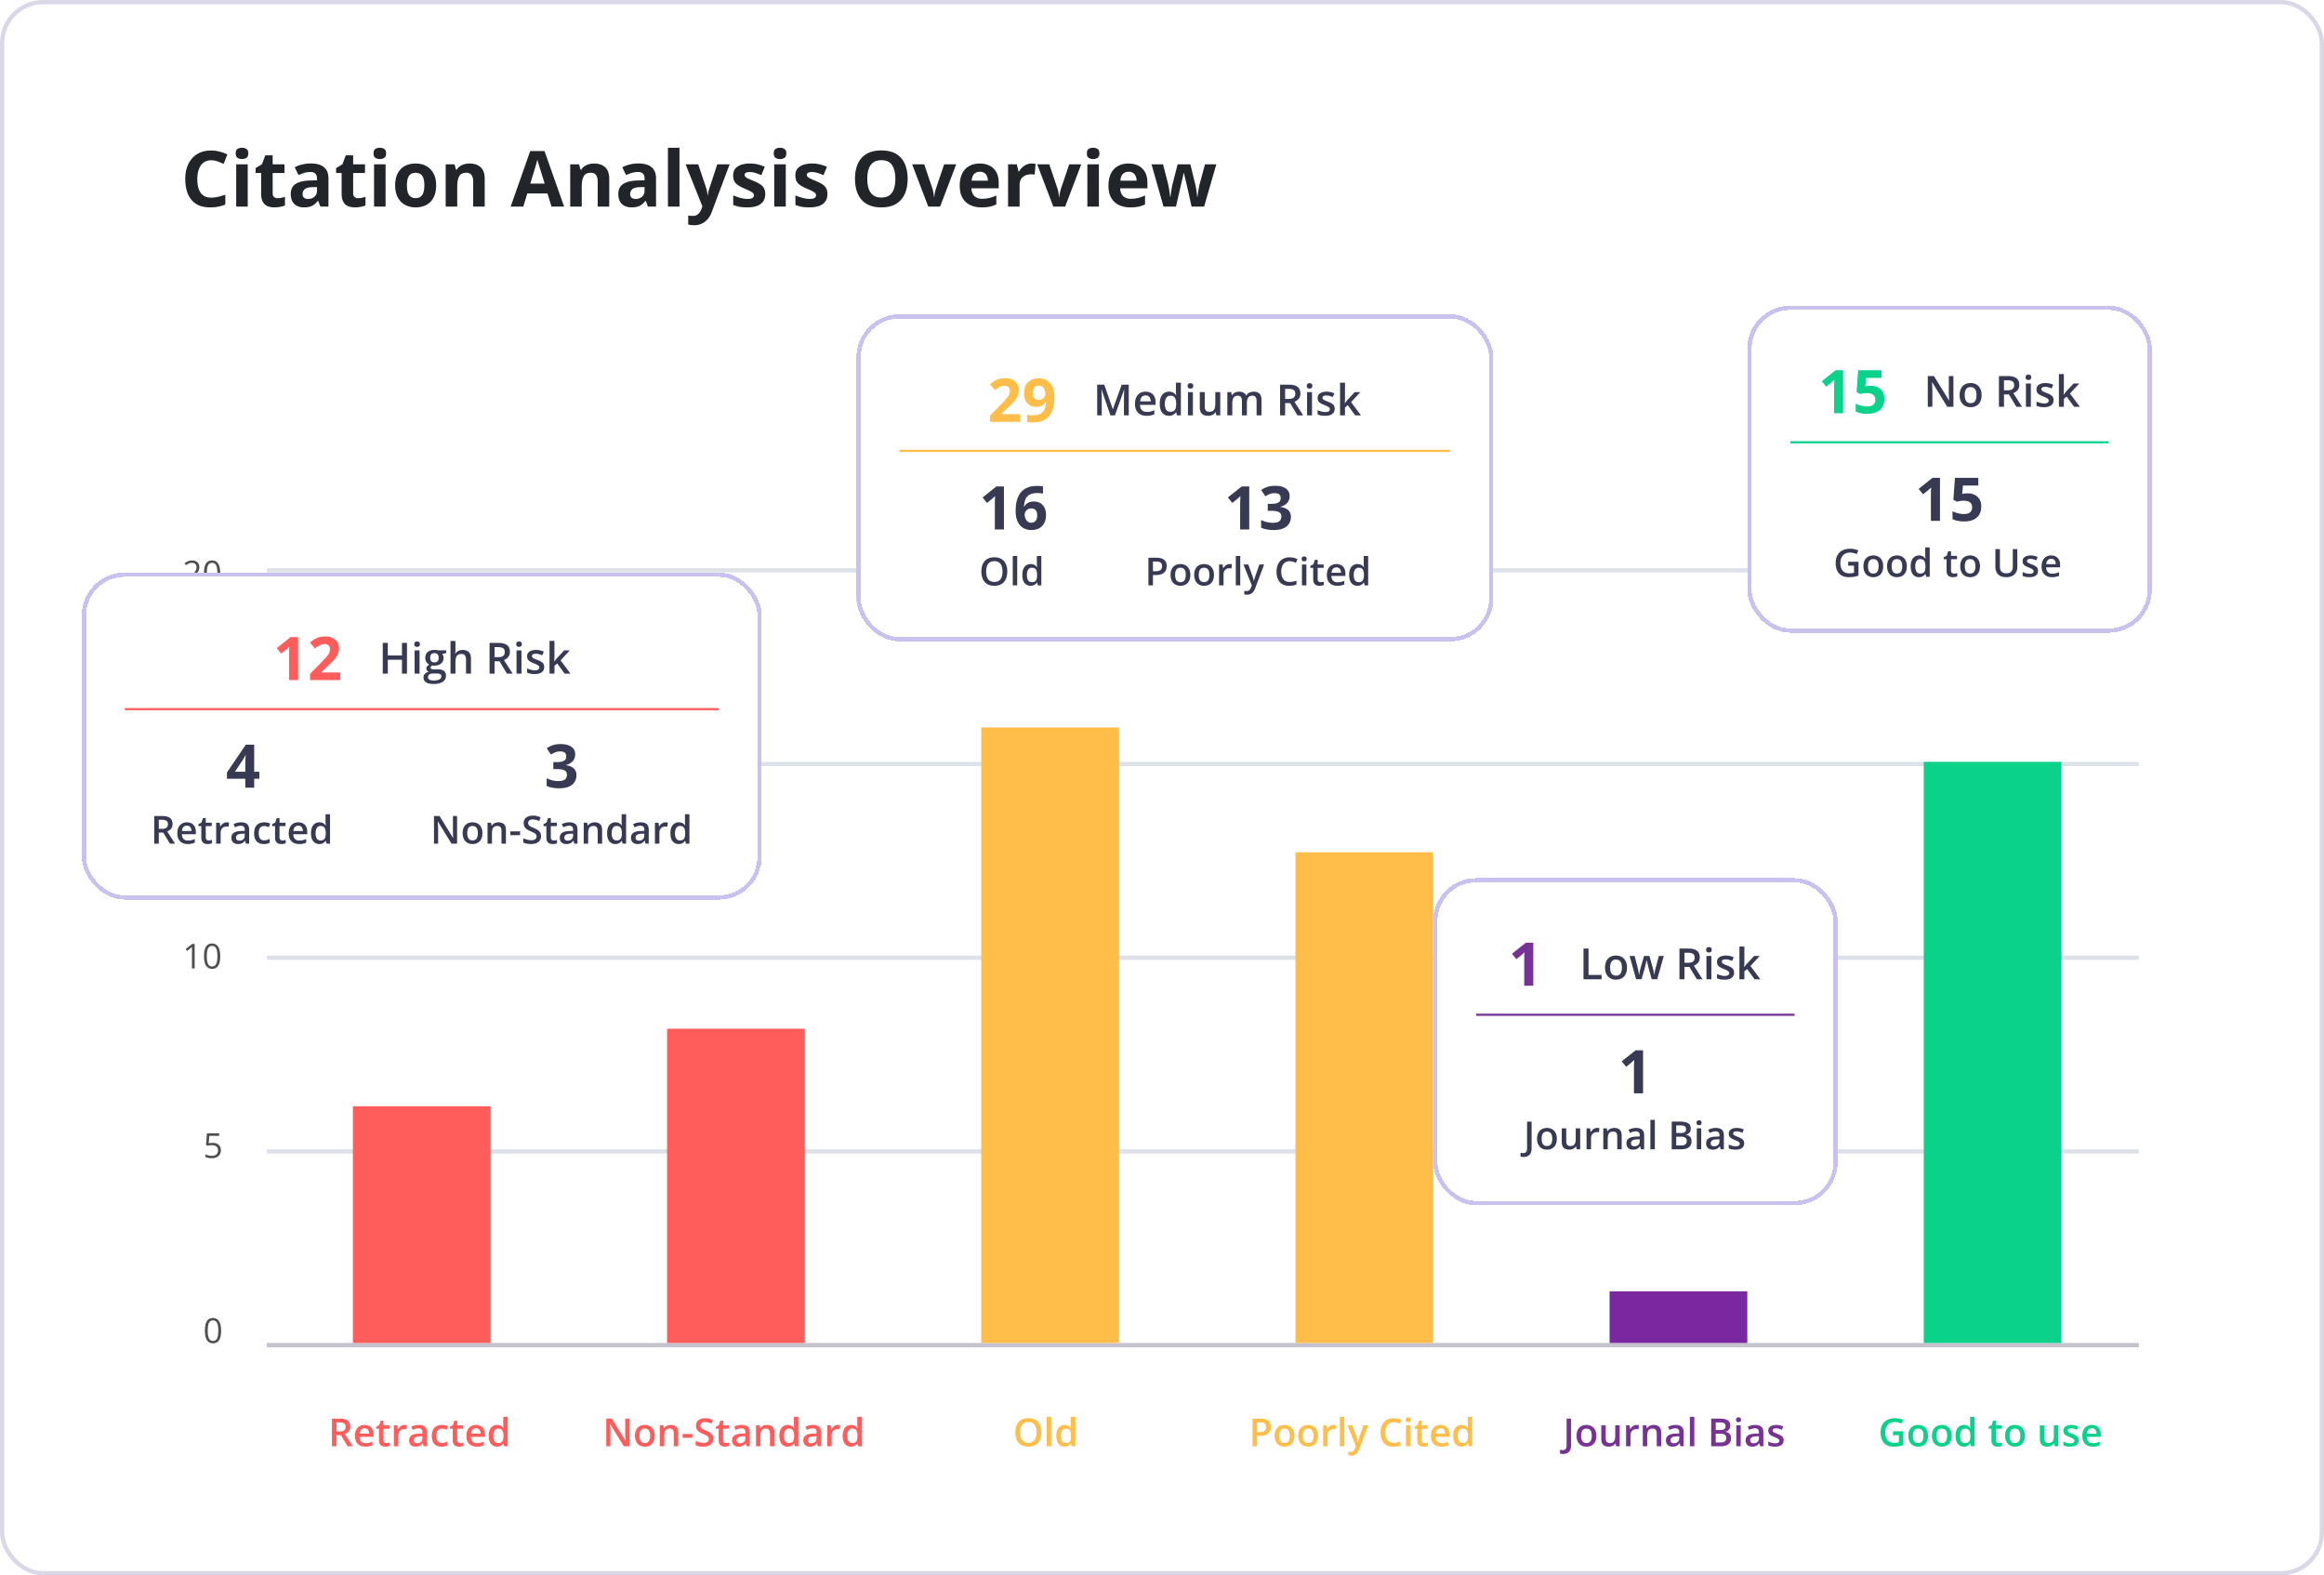 <svg xmlns="http://www.w3.org/2000/svg" width="540" height="366" fill="none"><rect width="539" height="365" x=".5" y=".5" fill="#fff" stroke="#DAD7E7" rx="9.5"/><path fill="#212529" d="M49.075 37.233c-.521 0-.984.103-1.389.308-.398.2-.735.49-1.01.87-.27.381-.475.841-.616 1.38-.14.54-.21 1.146-.21 1.82 0 .908.11 1.684.334 2.329.228.638.58 1.127 1.054 1.467.475.334 1.087.501 1.837.501.522 0 1.043-.058 1.565-.176a14.957 14.957 0 0 0 1.713-.5v2.285a8.258 8.258 0 0 1-1.678.5 9.91 9.91 0 0 1-1.855.159c-1.324 0-2.414-.273-3.27-.818-.849-.55-1.479-1.318-1.889-2.302-.41-.99-.615-2.145-.615-3.463 0-.973.132-1.864.395-2.672a6.051 6.051 0 0 1 1.16-2.1 5.124 5.124 0 0 1 1.89-1.372c.75-.322 1.611-.483 2.584-.483.639 0 1.277.082 1.916.246.645.158 1.26.378 1.846.66l-.879 2.214c-.48-.229-.964-.428-1.45-.598a4.327 4.327 0 0 0-1.433-.255Zm8.49.94V48h-2.68v-9.826h2.68Zm-1.335-3.849c.398 0 .74.094 1.028.282.287.181.43.524.43 1.028 0 .498-.143.843-.43 1.037-.287.187-.63.281-1.029.281-.404 0-.75-.094-1.037-.281-.28-.194-.422-.54-.422-1.037 0-.504.141-.847.422-1.029.288-.187.633-.28 1.038-.28Zm8.296 11.716c.293 0 .578-.03.853-.088.281-.058.56-.132.835-.22v1.995a4.898 4.898 0 0 1-1.072.317 6.816 6.816 0 0 1-1.39.132 4.228 4.228 0 0 1-1.581-.282c-.463-.193-.83-.524-1.099-.993-.263-.474-.395-1.133-.395-1.977v-4.737h-1.283v-1.134l1.476-.897.774-2.074h1.713v2.092h2.751v2.013h-2.75v4.737c0 .375.105.656.316.844.217.181.5.272.852.272Zm7.708-8.068c1.319 0 2.33.287 3.033.861.703.574 1.054 1.447 1.054 2.62V48H74.45l-.518-1.336h-.07a4.984 4.984 0 0 1-.862.861c-.293.223-.63.387-1.01.493-.382.105-.845.158-1.39.158-.58 0-1.101-.111-1.564-.334a2.485 2.485 0 0 1-1.08-1.02c-.265-.463-.396-1.049-.396-1.758 0-1.042.366-1.81 1.098-2.302.733-.498 1.831-.774 3.296-.827l1.705-.052v-.43c0-.517-.135-.894-.404-1.135-.27-.24-.645-.36-1.125-.36-.475 0-.94.067-1.398.202-.457.135-.914.305-1.37.51l-.888-1.81a7.618 7.618 0 0 1 1.749-.651 8.486 8.486 0 0 1 2.012-.237Zm1.424 5.475-1.037.035c-.867.024-1.47.18-1.81.466-.334.287-.501.665-.501 1.134 0 .41.12.703.36.879.24.17.554.255.94.255.575 0 1.058-.17 1.45-.51.399-.34.598-.823.598-1.45v-.809Zm9.572 2.593c.292 0 .577-.03.852-.088.281-.058.56-.132.835-.22v1.995a4.897 4.897 0 0 1-1.072.317 6.815 6.815 0 0 1-1.389.132 4.229 4.229 0 0 1-1.582-.282c-.463-.193-.83-.524-1.099-.993-.263-.474-.395-1.133-.395-1.977v-4.737h-1.283v-1.134l1.476-.897.774-2.074h1.714v2.092h2.75v2.013h-2.75v4.737c0 .375.105.656.316.844.217.181.5.272.853.272Zm6.363-7.866V48h-2.68v-9.826h2.68Zm-1.336-3.85c.398 0 .741.094 1.028.282.287.181.43.524.43 1.028 0 .498-.143.843-.43 1.037-.287.187-.63.281-1.028.281-.404 0-.75-.094-1.037-.281-.281-.194-.422-.54-.422-1.037 0-.504.14-.847.422-1.029.287-.187.633-.28 1.037-.28Zm13.087 8.745c0 .82-.112 1.547-.334 2.18a4.296 4.296 0 0 1-.958 1.608c-.416.434-.92.762-1.512.985-.586.223-1.248.334-1.986.334a5.28 5.28 0 0 1-1.907-.334 4.24 4.24 0 0 1-1.503-.985 4.59 4.59 0 0 1-.985-1.608c-.228-.633-.343-1.36-.343-2.18 0-1.09.194-2.012.58-2.768a3.98 3.98 0 0 1 1.653-1.723c.715-.393 1.567-.589 2.557-.589.92 0 1.735.197 2.444.59.715.392 1.274.966 1.679 1.722.41.756.615 1.678.615 2.768Zm-6.794 0c0 .645.07 1.187.21 1.626.141.44.361.77.66.993.299.223.688.334 1.169.334.475 0 .858-.11 1.151-.334.3-.222.516-.553.65-.993.141-.44.212-.981.212-1.626 0-.65-.07-1.19-.211-1.617-.135-.433-.352-.759-.65-.975-.3-.217-.69-.326-1.17-.326-.709 0-1.224.243-1.547.73-.316.486-.474 1.216-.474 2.188Zm14.59-5.08c1.048 0 1.892.287 2.531.862.639.568.958 1.482.958 2.742V48h-2.681v-5.74c0-.702-.129-1.233-.386-1.59-.252-.358-.651-.536-1.196-.536-.82 0-1.38.278-1.678.835-.299.556-.449 1.36-.449 2.408V48h-2.68v-9.826h2.047l.361 1.257h.149c.211-.34.472-.616.782-.826.317-.211.665-.367 1.046-.466.387-.1.785-.15 1.196-.15ZM128.142 48l-.932-3.059h-4.685L121.594 48h-2.936l4.535-12.902h3.331L131.077 48h-2.935Zm-1.582-5.344-.932-2.988c-.059-.2-.138-.454-.237-.765a108.56 108.56 0 0 0-.29-.958c-.094-.328-.17-.612-.229-.852-.059.24-.141.539-.246.896-.1.352-.196.686-.29 1.002l-.202.677-.923 2.988h3.349Zm11.513-4.667c1.049 0 1.893.287 2.531.862.639.568.958 1.482.958 2.742V48h-2.68v-5.74c0-.702-.129-1.233-.387-1.59-.252-.358-.65-.536-1.195-.536-.821 0-1.38.278-1.679.835-.299.556-.448 1.36-.448 2.408V48h-2.681v-9.826h2.048l.36 1.257h.15c.211-.34.471-.616.782-.826.316-.211.665-.367 1.046-.466.387-.1.785-.15 1.195-.15Zm10.275-.017c1.318 0 2.329.287 3.032.861.703.574 1.055 1.447 1.055 2.62V48h-1.873l-.518-1.336h-.07a5.01 5.01 0 0 1-.862.861 2.96 2.96 0 0 1-1.01.493c-.381.105-.844.158-1.389.158-.58 0-1.102-.111-1.565-.334a2.487 2.487 0 0 1-1.081-1.02c-.263-.463-.395-1.049-.395-1.758 0-1.042.366-1.81 1.099-2.302.732-.498 1.831-.774 3.295-.827l1.705-.052v-.43c0-.517-.134-.894-.404-1.135-.269-.24-.644-.36-1.125-.36-.474 0-.94.067-1.397.202-.457.135-.914.305-1.371.51l-.888-1.81a7.604 7.604 0 0 1 1.749-.651 8.482 8.482 0 0 1 2.013-.237Zm1.423 5.475-1.037.035c-.867.024-1.47.18-1.81.466-.334.287-.501.665-.501 1.134 0 .41.12.703.36.879.24.17.554.255.941.255.574 0 1.057-.17 1.45-.51.398-.34.597-.823.597-1.45v-.809ZM157.884 48h-2.681V34.324h2.681V48Zm1.415-9.826h2.935l1.855 5.528c.058.176.108.355.149.536a8.405 8.405 0 0 1 .176 1.17h.053c.035-.317.082-.613.14-.889.065-.275.144-.547.238-.817l1.819-5.528h2.874l-4.157 11.083c-.252.68-.58 1.245-.985 1.696-.404.457-.87.8-1.397 1.028a4.244 4.244 0 0 1-1.723.343c-.304 0-.568-.017-.791-.052a6.733 6.733 0 0 1-.571-.097v-2.127a4.753 4.753 0 0 0 1.055.114c.375 0 .697-.079.967-.237.269-.158.495-.372.676-.642.182-.264.326-.553.431-.87l.158-.483-3.902-9.756Zm18.51 6.908c0 .668-.159 1.233-.475 1.696-.311.457-.776.806-1.397 1.046-.622.235-1.395.352-2.321.352-.685 0-1.274-.044-1.766-.132a7.26 7.26 0 0 1-1.477-.44V45.39c.533.24 1.105.44 1.714.597.615.153 1.154.229 1.617.229.522 0 .894-.076 1.116-.229.229-.158.343-.363.343-.615a.727.727 0 0 0-.141-.44c-.087-.134-.281-.284-.58-.448-.298-.17-.767-.39-1.406-.659-.615-.258-1.122-.518-1.52-.782-.393-.264-.686-.574-.879-.932-.188-.363-.282-.823-.282-1.38 0-.908.352-1.59 1.055-2.047.709-.463 1.655-.695 2.839-.695.609 0 1.189.062 1.74.185.557.123 1.128.32 1.714.589l-.808 1.933c-.487-.21-.947-.383-1.38-.518a4.34 4.34 0 0 0-1.31-.202c-.393 0-.688.052-.888.158a.515.515 0 0 0-.298.483.65.65 0 0 0 .149.422c.105.123.305.26.598.413.298.147.735.337 1.309.571.557.229 1.04.47 1.45.721.411.246.727.554.95.923.222.363.334.835.334 1.415Zm4.772-6.908V48H179.9v-9.826h2.681Zm-1.336-3.85c.399 0 .741.094 1.028.282.288.181.431.524.431 1.028 0 .498-.143.843-.431 1.037-.287.187-.629.281-1.028.281-.404 0-.75-.094-1.037-.281-.281-.194-.422-.54-.422-1.037 0-.504.141-.847.422-1.029.287-.187.633-.28 1.037-.28Zm11.013 10.758c0 .668-.158 1.233-.475 1.696-.31.457-.776.806-1.397 1.046-.621.235-1.395.352-2.321.352-.685 0-1.274-.044-1.766-.132a7.26 7.26 0 0 1-1.477-.44V45.39c.533.24 1.105.44 1.714.597.615.153 1.154.229 1.617.229.522 0 .894-.076 1.117-.229.228-.158.342-.363.342-.615a.733.733 0 0 0-.14-.44c-.088-.134-.282-.284-.58-.448-.299-.17-.768-.39-1.407-.659-.615-.258-1.122-.518-1.52-.782-.393-.264-.686-.574-.879-.932-.188-.363-.281-.823-.281-1.38 0-.908.351-1.59 1.054-2.047.709-.463 1.656-.695 2.839-.695.61 0 1.19.062 1.74.185.557.123 1.128.32 1.714.589l-.808 1.933c-.487-.21-.947-.383-1.38-.518a4.336 4.336 0 0 0-1.31-.202c-.392 0-.688.052-.887.158a.514.514 0 0 0-.299.483c0 .158.05.299.149.422.106.123.305.26.598.413.299.147.735.337 1.309.571.557.229 1.04.47 1.451.721.41.246.726.554.949.923.222.363.334.835.334 1.415Zm18.641-3.524c0 .99-.123 1.892-.369 2.707a5.711 5.711 0 0 1-1.125 2.091c-.498.586-1.131 1.038-1.898 1.354-.768.31-1.676.466-2.725.466-1.049 0-1.957-.156-2.724-.466a4.964 4.964 0 0 1-1.908-1.354c-.498-.586-.87-1.286-1.116-2.1-.246-.815-.369-1.72-.369-2.716 0-1.33.217-2.487.65-3.472a4.97 4.97 0 0 1 2.022-2.302c.908-.545 2.062-.818 3.463-.818 1.394 0 2.54.273 3.436.818a4.923 4.923 0 0 1 2.004 2.302c.44.99.659 2.154.659 3.49Zm-9.378 0c0 .896.112 1.67.334 2.32.229.645.583 1.142 1.064 1.494.48.346 1.102.519 1.863.519.774 0 1.401-.173 1.881-.519.481-.352.829-.85 1.046-1.494.223-.65.334-1.424.334-2.32 0-1.348-.252-2.409-.756-3.182-.504-.773-1.333-1.16-2.487-1.16-.768 0-1.395.176-1.881.527-.481.346-.835.844-1.064 1.494-.222.645-.334 1.418-.334 2.32ZM215.689 48l-3.744-9.826h2.804l1.898 5.599c.106.328.188.673.247 1.037.064.363.108.688.131.975h.071c.017-.31.058-.641.123-.993.07-.352.161-.691.272-1.02l1.89-5.598h2.804L218.44 48h-2.751Zm11.962-10.01c.909 0 1.691.175 2.347.527a3.61 3.61 0 0 1 1.521 1.511c.357.662.536 1.471.536 2.426v1.3h-6.337c.029.757.255 1.352.677 1.785.427.428 1.019.642 1.775.642.627 0 1.201-.065 1.723-.194a8.782 8.782 0 0 0 1.608-.58v2.074c-.486.24-.996.416-1.529.528-.528.111-1.169.167-1.925.167-.985 0-1.858-.182-2.619-.545a4.064 4.064 0 0 1-1.784-1.661c-.428-.744-.642-1.682-.642-2.813 0-1.148.193-2.103.58-2.865.393-.768.938-1.342 1.635-1.723.697-.386 1.509-.58 2.434-.58Zm.018 1.907c-.522 0-.955.166-1.301.5-.34.334-.536.859-.589 1.574h3.762a2.645 2.645 0 0 0-.22-1.064 1.649 1.649 0 0 0-.615-.738c-.269-.182-.615-.272-1.037-.272Zm12.05-1.908c.135 0 .29.009.466.027.181.011.328.029.439.052l-.202 2.514a1.626 1.626 0 0 0-.378-.062 3.8 3.8 0 0 0-.413-.026c-.346 0-.683.044-1.011.132a2.475 2.475 0 0 0-.87.43 2.024 2.024 0 0 0-.615.774c-.147.317-.22.706-.22 1.169V48h-2.681v-9.826h2.031l.395 1.652h.132c.193-.334.434-.639.721-.914.293-.281.624-.504.993-.668.375-.17.779-.255 1.213-.255ZM244.746 48l-3.744-9.826h2.804l1.898 5.599c.106.328.188.673.246 1.037.065.363.109.688.132.975h.07c.018-.31.059-.641.123-.993.071-.352.162-.691.273-1.02l1.89-5.598h2.803L247.497 48h-2.751Zm10.591-9.826V48h-2.681v-9.826h2.681Zm-1.336-3.85c.398 0 .741.094 1.028.282.287.181.431.524.431 1.028 0 .498-.144.843-.431 1.037-.287.187-.63.281-1.028.281-.404 0-.75-.094-1.037-.281-.281-.194-.422-.54-.422-1.037 0-.504.141-.847.422-1.029.287-.187.633-.28 1.037-.28Zm8.209 3.665c.908 0 1.69.176 2.347.528.656.345 1.163.85 1.52 1.511.358.662.536 1.471.536 2.426v1.3h-6.337c.03.757.255 1.352.677 1.785.428.428 1.02.642 1.776.642.626 0 1.201-.065 1.722-.194a8.764 8.764 0 0 0 1.609-.58v2.074a6.4 6.4 0 0 1-1.53.528c-.527.111-1.169.167-1.925.167-.984 0-1.857-.182-2.619-.545a4.07 4.07 0 0 1-1.784-1.661c-.428-.744-.641-1.682-.641-2.813 0-1.148.193-2.103.58-2.865.392-.768.937-1.342 1.634-1.723.698-.386 1.509-.58 2.435-.58Zm.018 1.908c-.522 0-.956.166-1.301.5-.34.334-.536.859-.589 1.574h3.762a2.645 2.645 0 0 0-.22-1.064 1.655 1.655 0 0 0-.615-.738c-.27-.182-.616-.272-1.037-.272ZM276.87 48l-.756-3.437a28.996 28.996 0 0 0-.202-.905c-.094-.404-.196-.835-.308-1.292-.105-.463-.205-.89-.298-1.283l-.194-.861h-.079l-.193.861c-.088.393-.188.82-.299 1.283a597.207 597.207 0 0 1-.51 2.233L273.24 48h-2.883l-2.795-9.826h2.672l1.134 4.35c.076.305.15.668.22 1.09.07.416.132.82.184 1.213.059.387.103.695.132.923h.071c.011-.17.035-.395.07-.677.041-.281.085-.571.132-.87l.14-.817a8.06 8.06 0 0 1 .106-.501l1.213-4.711h2.953l1.151 4.71c.041.17.094.44.158.81.071.368.132.75.185 1.142.053.387.082.691.088.914h.07a46.786 46.786 0 0 1 .325-2.118c.082-.434.164-.803.246-1.108l1.178-4.35h2.628L279.788 48h-2.918Z"/><path stroke="#C4C2CD" d="M62 312.5h435"/><path stroke="#DDE2E9" d="M62 267.5h435M62 222.5h435M62 177.5h435M62 132.5h435"/><path fill="#FF5C5C" d="M78.938 329.575c.553 0 1.01.068 1.37.202.364.135.633.34.81.616.178.275.267.625.267 1.05 0 .316-.058.586-.175.808a1.66 1.66 0 0 1-.462.554c-.19.147-.394.264-.61.352L81.96 336H80.77l-1.551-2.575h-1.033V336h-1.055v-6.425h1.806Zm-.07.879h-.682v2.101h.73c.489 0 .843-.091 1.063-.273.223-.181.334-.449.334-.804 0-.372-.119-.636-.356-.791-.234-.155-.598-.233-1.09-.233Zm5.844.589c.433 0 .806.089 1.116.268.31.179.55.432.716.76.167.328.25.721.25 1.178v.554h-3.247c.012.471.138.835.378 1.09.243.254.583.382 1.02.382.31 0 .589-.029.835-.088.249-.062.505-.151.769-.268v.839c-.243.115-.49.198-.743.251a4.464 4.464 0 0 1-.905.079c-.478 0-.898-.092-1.261-.277a2.024 2.024 0 0 1-.849-.835c-.202-.369-.303-.828-.303-1.375 0-.545.093-1.008.277-1.389.185-.381.444-.671.778-.87a2.24 2.24 0 0 1 1.169-.299Zm0 .778c-.325 0-.589.105-.791.316-.2.211-.317.52-.352.927h2.215a1.707 1.707 0 0 0-.123-.646.935.935 0 0 0-.351-.439c-.156-.105-.355-.158-.598-.158Zm5.058 3.432a2.322 2.322 0 0 0 .76-.128v.783c-.114.05-.262.092-.444.127a2.99 2.99 0 0 1-.567.053c-.275 0-.522-.046-.742-.136a1.09 1.09 0 0 1-.523-.479c-.129-.226-.194-.538-.194-.936v-2.615h-.663v-.462l.712-.364.338-1.042h.65v1.081h1.394v.787h-1.393v2.601c0 .247.061.43.184.55.123.12.286.18.488.18Zm4.214-4.21a2.894 2.894 0 0 1 .519.048l-.097.967a2.364 2.364 0 0 0-.466-.053c-.184 0-.36.031-.527.093a1.242 1.242 0 0 0-.747.725 1.68 1.68 0 0 0-.11.633V336H91.52v-4.865h.809l.14.857h.049a2.14 2.14 0 0 1 .36-.474c.144-.144.308-.258.492-.343a1.43 1.43 0 0 1 .615-.132Zm3.327 0c.615 0 1.08.136 1.393.409.317.272.475.697.475 1.274V336h-.734l-.198-.69h-.035c-.138.176-.28.321-.426.435a1.5 1.5 0 0 1-.51.255c-.19.059-.423.088-.699.088-.29 0-.55-.053-.778-.158a1.243 1.243 0 0 1-.54-.492c-.132-.22-.198-.499-.198-.835 0-.501.186-.878.558-1.13.375-.252.94-.391 1.696-.417l.844-.031v-.255c0-.337-.079-.577-.237-.721-.155-.143-.375-.215-.66-.215-.243 0-.478.035-.707.105a5.034 5.034 0 0 0-.668.26l-.334-.73a3.74 3.74 0 0 1 .809-.307c.305-.079.62-.119.949-.119Zm.844 2.632-.629.022c-.515.018-.877.106-1.085.264a.772.772 0 0 0-.312.65c0 .241.072.416.215.528.144.108.333.162.567.162.358 0 .653-.101.888-.303.237-.205.356-.505.356-.901v-.422Zm4.429 2.413c-.459 0-.858-.089-1.195-.268a1.8 1.8 0 0 1-.778-.822c-.181-.369-.272-.838-.272-1.406 0-.592.099-1.075.299-1.45a1.9 1.9 0 0 1 .826-.831c.354-.179.76-.268 1.217-.268.29 0 .552.029.787.088.237.056.438.124.602.206l-.308.827a4.427 4.427 0 0 0-.549-.185 2.102 2.102 0 0 0-.541-.075c-.284 0-.521.063-.712.189a1.132 1.132 0 0 0-.421.563c-.091.249-.137.558-.137.927 0 .357.047.659.141.905.094.243.233.428.417.554.185.123.412.185.682.185.266 0 .505-.033.716-.097.211-.065.41-.148.598-.251v.897a2.247 2.247 0 0 1-.594.233c-.211.053-.47.079-.778.079Zm4.325-.835a2.332 2.332 0 0 0 .76-.128v.783c-.114.05-.262.092-.444.127a2.996 2.996 0 0 1-.567.053 1.94 1.94 0 0 1-.742-.136 1.085 1.085 0 0 1-.523-.479c-.129-.226-.194-.538-.194-.936v-2.615h-.663v-.462l.712-.364.338-1.042h.65v1.081h1.393v.787h-1.393v2.601c0 .247.062.43.185.55a.67.67 0 0 0 .488.18Zm3.687-4.21c.433 0 .805.089 1.116.268a1.8 1.8 0 0 1 .716.76c.167.328.251.721.251 1.178v.554h-3.248c.012.471.138.835.378 1.09.243.254.583.382 1.02.382.31 0 .588-.029.835-.088.249-.062.505-.151.769-.268v.839a3.356 3.356 0 0 1-.743.251 4.464 4.464 0 0 1-.905.079c-.478 0-.898-.092-1.262-.277a2.025 2.025 0 0 1-.848-.835c-.202-.369-.303-.828-.303-1.375 0-.545.092-1.008.277-1.389a1.99 1.99 0 0 1 .778-.87 2.239 2.239 0 0 1 1.169-.299Zm0 .778c-.325 0-.589.105-.791.316-.2.211-.317.52-.352.927h2.215a1.71 1.71 0 0 0-.123-.646.931.931 0 0 0-.352-.439c-.155-.105-.354-.158-.597-.158Zm4.882 4.267c-.58 0-1.046-.211-1.397-.633-.349-.425-.523-1.05-.523-1.876 0-.835.177-1.467.531-1.894.358-.428.828-.642 1.411-.642.246 0 .461.034.646.101.185.064.343.152.475.264.134.111.249.236.342.373h.049a8.969 8.969 0 0 1-.053-.391 4.626 4.626 0 0 1-.026-.479v-1.749h1.037V336h-.809l-.184-.664h-.044a1.572 1.572 0 0 1-.809.651 1.869 1.869 0 0 1-.646.101Zm.29-.839c.442 0 .754-.128.936-.383.182-.255.275-.637.281-1.147v-.136c0-.545-.088-.962-.263-1.252-.176-.293-.497-.44-.963-.44-.372 0-.656.151-.852.453-.194.299-.29.716-.29 1.252s.096.946.29 1.231c.196.281.483.422.861.422Z"/><path fill="#4f4f4f" d="M51.379 309.137c0 .463-.035.877-.106 1.242-.07.364-.18.673-.332.926a1.564 1.564 0 0 1-.586.578c-.24.13-.527.195-.863.195-.424 0-.776-.116-1.054-.348-.277-.231-.484-.566-.622-1.003-.135-.441-.203-.97-.203-1.59 0-.61.062-1.133.184-1.571.125-.44.325-.777.601-1.011.276-.237.641-.356 1.094-.356.43 0 .784.117 1.063.352.278.232.485.567.62 1.008.136.437.204.963.204 1.578Zm-3.113 0c0 .531.04.974.12 1.328.081.354.212.62.391.797.183.174.42.261.715.261.294 0 .531-.087.711-.261.182-.175.314-.439.395-.793.083-.354.125-.798.125-1.332 0-.524-.04-.961-.121-1.313-.081-.354-.211-.62-.391-.797-.18-.179-.42-.269-.719-.269-.3 0-.539.09-.719.269-.18.177-.31.443-.39.797-.078.352-.117.789-.117 1.313ZM49.41 265.508c.388 0 .725.066 1.012.199.286.13.508.32.664.57.159.25.238.554.238.911 0 .39-.084.727-.254 1.011-.169.281-.412.499-.73.653-.318.151-.698.226-1.14.226-.298 0-.574-.026-.829-.078a2.056 2.056 0 0 1-.644-.234v-.618c.19.115.42.206.691.274.27.068.534.101.789.101.29 0 .542-.045.758-.136.219-.094.388-.235.508-.422.122-.19.183-.429.183-.715 0-.38-.117-.673-.351-.879-.232-.208-.6-.312-1.102-.312-.161 0-.338.013-.531.039a4.32 4.32 0 0 0-.477.086l-.328-.215.219-2.68h2.84v.594H48.64l-.145 1.722c.1-.02.227-.041.383-.062.156-.023.333-.035.531-.035ZM45.23 225h-.632v-4.441l.008-.305c.005-.094.011-.189.019-.285a3.38 3.38 0 0 1-.227.215 38.1 38.1 0 0 0-.261.214l-.653.524-.34-.442 1.547-1.191h.54V225Zm5.938-2.863c0 .463-.035.877-.105 1.242-.07.364-.181.673-.333.926a1.565 1.565 0 0 1-.585.578c-.24.13-.528.195-.864.195-.424 0-.776-.116-1.054-.348-.276-.231-.483-.566-.621-1.003-.136-.441-.204-.97-.204-1.59 0-.61.062-1.133.184-1.571.125-.44.325-.777.602-1.011.276-.237.64-.356 1.093-.356.43 0 .784.117 1.063.352.278.232.485.567.62 1.008.136.437.204.963.204 1.578Zm-3.113 0c0 .531.04.974.12 1.328.082.354.212.62.391.797.183.174.421.261.715.261s.532-.087.711-.261c.183-.175.314-.439.395-.793.083-.354.125-.798.125-1.332 0-.524-.04-.961-.121-1.313-.081-.354-.211-.62-.391-.797-.18-.179-.42-.269-.719-.269-.3 0-.539.09-.718.269-.18.177-.31.443-.391.797-.078.352-.117.789-.117 1.313ZM45.23 180h-.632v-4.441l.008-.305c.005-.094.011-.189.019-.285a3.38 3.38 0 0 1-.227.215 38.1 38.1 0 0 0-.261.214l-.653.524-.34-.442 1.547-1.191h.54V180Zm3.97-3.492c.387 0 .724.066 1.01.199.287.13.509.32.665.57.159.25.238.554.238.911 0 .39-.084.727-.254 1.011-.169.281-.412.499-.73.653-.318.151-.698.226-1.14.226-.298 0-.574-.026-.829-.078a2.057 2.057 0 0 1-.644-.234v-.618c.19.115.42.206.691.274.27.068.534.101.79.101.288 0 .54-.045.757-.136.219-.094.388-.235.508-.422.122-.19.183-.429.183-.715 0-.38-.117-.673-.351-.879-.232-.208-.6-.312-1.102-.312-.161 0-.338.013-.531.039a4.317 4.317 0 0 0-.477.086l-.328-.215.219-2.68h2.84v.594H48.43l-.145 1.722c.1-.02.227-.041.383-.062a3.67 3.67 0 0 1 .531-.035ZM46.559 136h-3.743v-.543l1.528-1.551c.284-.286.522-.541.715-.765.195-.224.343-.444.445-.661a1.68 1.68 0 0 0 .152-.718c0-.323-.096-.569-.289-.739-.19-.171-.441-.257-.754-.257-.273 0-.515.046-.726.14-.211.094-.427.227-.649.399l-.347-.438c.15-.127.315-.241.492-.34.18-.099.37-.177.574-.234.206-.057.425-.086.656-.086.352 0 .655.061.91.184.256.122.452.297.59.523.14.227.211.496.211.809 0 .302-.06.583-.18.843a3.44 3.44 0 0 1-.503.77c-.216.253-.47.521-.758.805l-1.242 1.238v.027h2.918V136Zm4.609-2.863c0 .463-.035.877-.105 1.242-.07.364-.181.673-.333.926a1.565 1.565 0 0 1-.585.578c-.24.13-.528.195-.864.195-.424 0-.776-.116-1.054-.348-.276-.231-.483-.566-.621-1.003-.136-.441-.204-.97-.204-1.59 0-.61.062-1.133.184-1.571.125-.44.325-.777.602-1.011.276-.237.64-.356 1.093-.356.43 0 .784.117 1.063.352.278.232.485.567.62 1.008.136.437.204.963.204 1.578Zm-3.113 0c0 .531.04.974.12 1.328.082.354.212.62.391.797.183.174.421.261.715.261s.532-.087.711-.261c.183-.175.314-.439.395-.793.083-.354.125-.798.125-1.332 0-.524-.04-.961-.121-1.313-.081-.354-.211-.62-.391-.797-.18-.179-.42-.269-.719-.269-.3 0-.539.09-.718.269-.18.177-.31.443-.391.797-.078.352-.117.789-.117 1.313Z"/><path fill="#FF5C5C" d="M146.238 336h-1.297l-3.146-5.128h-.04c.012.172.022.356.031.549.012.193.021.392.026.598.009.205.017.413.022.624V336h-.958v-6.425h1.288l3.142 5.093h.031l-.022-.514a78.23 78.23 0 0 1-.026-.597 45.587 45.587 0 0 1-.014-.602v-3.38h.963V336Zm5.888-2.443c0 .404-.052.763-.158 1.076a2.15 2.15 0 0 1-.461.796 2.022 2.022 0 0 1-.73.492 2.627 2.627 0 0 1-.962.167c-.334 0-.64-.056-.919-.167a2.091 2.091 0 0 1-.725-.492 2.253 2.253 0 0 1-.47-.796 3.212 3.212 0 0 1-.167-1.076c0-.536.092-.991.277-1.363.188-.375.454-.66.8-.857.346-.196.757-.294 1.235-.294.448 0 .843.098 1.186.294.343.197.611.482.804.857.194.375.29.829.29 1.363Zm-3.528 0c0 .354.042.657.127.909.088.252.223.446.404.58.182.132.416.198.704.198.287 0 .521-.066.703-.198.181-.134.315-.328.4-.58a2.86 2.86 0 0 0 .127-.909c0-.355-.042-.655-.127-.901a1.113 1.113 0 0 0-.4-.567c-.182-.132-.418-.198-.708-.198-.428 0-.74.144-.936.431-.196.287-.294.699-.294 1.235Zm7.251-2.514c.547 0 .974.142 1.278.426.308.281.462.734.462 1.358V336h-1.033v-2.979c0-.378-.077-.661-.233-.849-.155-.19-.395-.285-.72-.285-.472 0-.8.145-.985.435-.181.29-.272.71-.272 1.261V336h-1.033v-4.865h.804l.145.659h.057a1.42 1.42 0 0 1 .391-.417c.159-.111.334-.195.528-.251.196-.055.4-.083.611-.083Zm2.764 2.979v-.874h2.267v.874h-2.267Zm7.137.229a1.7 1.7 0 0 1-.282.984 1.734 1.734 0 0 1-.8.633c-.345.147-.758.22-1.239.22-.234 0-.458-.013-.672-.04a4.571 4.571 0 0 1-.607-.114 3.395 3.395 0 0 1-.514-.189v-.993c.261.114.552.218.875.312a3.6 3.6 0 0 0 .984.136c.273 0 .498-.035.677-.105a.85.85 0 0 0 .404-.308.84.84 0 0 0 .132-.47.762.762 0 0 0-.154-.484 1.41 1.41 0 0 0-.466-.36 7.91 7.91 0 0 0-.773-.356 5.21 5.21 0 0 1-.607-.29 2.464 2.464 0 0 1-.509-.382 1.654 1.654 0 0 1-.356-.519 1.825 1.825 0 0 1-.128-.712c0-.363.087-.673.26-.931.175-.258.421-.456.738-.594a2.81 2.81 0 0 1 1.116-.206c.337 0 .653.035.949.105a4.9 4.9 0 0 1 .879.299l-.334.848a6.052 6.052 0 0 0-.769-.259 2.991 2.991 0 0 0-.756-.097c-.222 0-.411.034-.567.101a.806.806 0 0 0-.356.286.767.767 0 0 0-.118.431c0 .187.045.345.136.474.094.126.237.242.431.348.196.105.448.222.756.351.354.147.654.3.9.462.249.161.44.354.572.58.132.222.198.502.198.839Zm2.944 1.002a2.323 2.323 0 0 0 .76-.128v.783c-.114.05-.262.092-.444.127a2.98 2.98 0 0 1-.567.053 1.94 1.94 0 0 1-.742-.136 1.09 1.09 0 0 1-.523-.479c-.129-.226-.194-.538-.194-.936v-2.615h-.663v-.462l.712-.364.338-1.042h.65v1.081h1.394v.787h-1.394v2.601c0 .247.062.43.185.55a.67.67 0 0 0 .488.18Zm3.656-4.21c.615 0 1.08.136 1.393.409.317.272.475.697.475 1.274V336h-.734l-.198-.69h-.035a2.52 2.52 0 0 1-.426.435 1.509 1.509 0 0 1-.51.255c-.19.059-.423.088-.699.088-.29 0-.549-.053-.778-.158a1.246 1.246 0 0 1-.54-.492c-.132-.22-.198-.499-.198-.835 0-.501.186-.878.558-1.13.375-.252.941-.391 1.696-.417l.844-.031v-.255c0-.337-.079-.577-.237-.721-.155-.143-.375-.215-.659-.215-.243 0-.479.035-.708.105a5.072 5.072 0 0 0-.668.26l-.334-.73c.238-.126.507-.228.809-.307.305-.079.621-.119.949-.119Zm.844 2.632-.629.022c-.515.018-.877.106-1.085.264a.772.772 0 0 0-.312.65c0 .241.072.416.215.528.144.108.333.162.567.162.358 0 .654-.101.888-.303.237-.205.356-.505.356-.901v-.422Zm5.005-2.632c.548 0 .974.142 1.279.426.308.281.461.734.461 1.358V336h-1.032v-2.979c0-.378-.078-.661-.233-.849-.155-.19-.396-.285-.721-.285-.472 0-.8.145-.984.435-.182.29-.273.71-.273 1.261V336h-1.032v-4.865h.804l.145.659h.057c.105-.169.236-.309.391-.417.158-.111.334-.195.527-.251.197-.055.4-.083.611-.083Zm4.821 5.045c-.58 0-1.046-.211-1.397-.633-.349-.425-.523-1.05-.523-1.876 0-.835.177-1.467.531-1.894.358-.428.828-.642 1.411-.642.246 0 .461.034.646.101.185.064.343.152.475.264.134.111.249.236.342.373h.049a8.969 8.969 0 0 1-.053-.391 4.626 4.626 0 0 1-.026-.479v-1.749h1.037V336h-.809l-.184-.664h-.044a1.572 1.572 0 0 1-.809.651 1.869 1.869 0 0 1-.646.101Zm.29-.839c.442 0 .754-.128.936-.383.182-.255.275-.637.281-1.147v-.136c0-.545-.088-.962-.263-1.252-.176-.293-.497-.44-.963-.44-.372 0-.656.151-.852.453-.194.299-.29.716-.29 1.252s.096.946.29 1.231c.196.281.483.422.861.422Zm5.59-4.206c.615 0 1.079.136 1.393.409.316.272.475.697.475 1.274V336h-.734l-.198-.69h-.035a2.52 2.52 0 0 1-.426.435 1.509 1.509 0 0 1-.51.255 2.394 2.394 0 0 1-.699.088c-.29 0-.549-.053-.778-.158a1.24 1.24 0 0 1-.54-.492c-.132-.22-.198-.499-.198-.835 0-.501.186-.878.558-1.13.375-.252.94-.391 1.696-.417l.844-.031v-.255c0-.337-.079-.577-.237-.721-.156-.143-.375-.215-.659-.215-.244 0-.479.035-.708.105a5.072 5.072 0 0 0-.668.26l-.334-.73c.237-.126.507-.228.809-.307.304-.079.621-.119.949-.119Zm.844 2.632-.629.022c-.515.018-.877.106-1.085.264a.772.772 0 0 0-.312.65c0 .241.072.416.215.528.144.108.333.162.567.162.357 0 .653-.101.888-.303.237-.205.356-.505.356-.901v-.422Zm4.935-2.632a2.9 2.9 0 0 1 .518.048l-.096.967a2.365 2.365 0 0 0-.466-.053c-.185 0-.361.031-.528.093a1.25 1.25 0 0 0-.747.725c-.073.181-.11.392-.11.633V336h-1.037v-4.865h.809l.141.857h.048c.097-.173.217-.331.36-.474.144-.144.308-.258.492-.343.188-.088.393-.132.616-.132Zm3.054 5.045c-.58 0-1.046-.211-1.398-.633-.348-.425-.523-1.05-.523-1.876 0-.835.178-1.467.532-1.894.358-.428.828-.642 1.411-.642.246 0 .461.034.646.101.184.064.343.152.474.264.135.111.25.236.343.373h.049a8.969 8.969 0 0 1-.053-.391 4.626 4.626 0 0 1-.026-.479v-1.749h1.037V336h-.809l-.185-.664h-.043c-.088.141-.2.268-.334.383-.132.111-.291.2-.475.268a1.869 1.869 0 0 1-.646.101Zm.29-.839c.442 0 .754-.128.936-.383.182-.255.275-.637.281-1.147v-.136c0-.545-.088-.962-.263-1.252-.176-.293-.497-.44-.963-.44-.372 0-.656.151-.852.453-.194.299-.29.716-.29 1.252s.096.946.29 1.231c.196.281.483.422.861.422Z"/><path fill="#FFBD4A" d="M241.945 332.779c0 .495-.063.946-.189 1.353a2.888 2.888 0 0 1-.558 1.046c-.249.29-.561.514-.936.673-.375.158-.814.237-1.318.237-.513 0-.958-.079-1.336-.237a2.472 2.472 0 0 1-.936-.677 2.929 2.929 0 0 1-.554-1.05 4.677 4.677 0 0 1-.184-1.354c0-.662.108-1.239.325-1.731.22-.496.552-.879.997-1.152.449-.275 1.014-.413 1.697-.413.668 0 1.223.136 1.665.409.443.272.774.656.993 1.151.223.492.334 1.074.334 1.745Zm-4.904 0c0 .495.067.924.202 1.287.135.361.341.639.62.835.281.194.641.29 1.081.29.442 0 .803-.096 1.081-.29.278-.196.483-.474.615-.835.132-.363.198-.792.198-1.287 0-.753-.151-1.342-.453-1.767-.299-.428-.776-.641-1.432-.641-.44 0-.802.096-1.086.29-.281.193-.489.47-.624.83-.135.358-.202.787-.202 1.288Zm7.216 3.221h-1.037v-6.838h1.037V336Zm3.111.088c-.58 0-1.046-.211-1.397-.633-.349-.425-.523-1.05-.523-1.876 0-.835.177-1.467.531-1.894.358-.428.828-.642 1.411-.642.246 0 .462.034.646.101.185.064.343.152.475.264a1.8 1.8 0 0 1 .343.373h.048a10.872 10.872 0 0 1-.053-.391 4.922 4.922 0 0 1-.026-.479v-1.749h1.037V336h-.809l-.184-.664h-.044a1.572 1.572 0 0 1-.809.651 1.865 1.865 0 0 1-.646.101Zm.29-.839c.443 0 .755-.128.936-.383.182-.255.276-.637.281-1.147v-.136c0-.545-.087-.962-.263-1.252-.176-.293-.497-.44-.963-.44-.372 0-.656.151-.852.453-.193.299-.29.716-.29 1.252s.097.946.29 1.231c.196.281.483.422.861.422ZM292.888 329.575c.829 0 1.434.17 1.815.51.381.34.571.816.571 1.428 0 .279-.044.544-.131.796-.085.249-.226.47-.422.663a2.078 2.078 0 0 1-.778.453c-.319.111-.714.167-1.182.167h-.686V336h-1.054v-6.425h1.867Zm-.07.875h-.743v2.263h.576c.331 0 .612-.038.844-.114a1.03 1.03 0 0 0 .527-.374c.12-.17.18-.394.18-.672 0-.372-.113-.649-.338-.831-.223-.181-.572-.272-1.046-.272Zm7.941 3.107c0 .404-.053.763-.158 1.076-.106.314-.26.579-.462.796a2.026 2.026 0 0 1-.729.492 2.632 2.632 0 0 1-.963.167c-.334 0-.64-.056-.918-.167a2.082 2.082 0 0 1-.725-.492 2.27 2.27 0 0 1-.471-.796 3.212 3.212 0 0 1-.166-1.076c0-.536.092-.991.276-1.363.188-.375.454-.66.8-.857.346-.196.757-.294 1.235-.294.448 0 .844.098 1.187.294.342.197.61.482.804.857.193.375.29.829.29 1.363Zm-3.529 0c0 .354.042.657.127.909.088.252.223.446.405.58.181.132.416.198.703.198s.521-.066.703-.198c.182-.134.315-.328.4-.58a2.86 2.86 0 0 0 .127-.909c0-.355-.042-.655-.127-.901a1.107 1.107 0 0 0-.4-.567c-.182-.132-.418-.198-.708-.198-.427 0-.739.144-.936.431-.196.287-.294.699-.294 1.235Zm9.022 0c0 .404-.053.763-.158 1.076-.106.314-.26.579-.462.796a2.026 2.026 0 0 1-.729.492 2.628 2.628 0 0 1-.963.167c-.334 0-.64-.056-.918-.167a2.091 2.091 0 0 1-.725-.492 2.253 2.253 0 0 1-.47-.796 3.187 3.187 0 0 1-.167-1.076c0-.536.092-.991.277-1.363.187-.375.454-.66.799-.857.346-.196.758-.294 1.235-.294.448 0 .844.098 1.187.294.342.197.611.482.804.857.193.375.29.829.29 1.363Zm-3.529 0c0 .354.043.657.128.909.087.252.222.446.404.58.182.132.416.198.703.198s.521-.066.703-.198c.182-.134.315-.328.4-.58a2.86 2.86 0 0 0 .127-.909c0-.355-.042-.655-.127-.901a1.107 1.107 0 0 0-.4-.567c-.182-.132-.417-.198-.707-.198-.428 0-.74.144-.936.431-.197.287-.295.699-.295 1.235Zm7.181-2.514a2.9 2.9 0 0 1 .518.048l-.096.967a2.365 2.365 0 0 0-.466-.053 1.5 1.5 0 0 0-.527.093 1.25 1.25 0 0 0-.748.725 1.685 1.685 0 0 0-.109.633V336h-1.038v-4.865h.809l.141.857h.048c.097-.173.217-.331.36-.474.144-.144.308-.258.493-.343.187-.088.392-.132.615-.132ZM312.36 336h-1.037v-6.838h1.037V336Zm.743-4.865h1.125l.998 2.778c.044.126.083.25.118.373.038.12.071.239.097.356.029.117.053.234.07.352h.027c.029-.153.07-.323.123-.51.055-.191.117-.381.184-.571l.958-2.778h1.112l-2.087 5.533c-.12.316-.268.586-.444.809a1.705 1.705 0 0 1-.615.509 1.806 1.806 0 0 1-.813.176 3.139 3.139 0 0 1-.66-.075v-.826a2.252 2.252 0 0 0 .523.057.977.977 0 0 0 .479-.11.99.99 0 0 0 .343-.312c.094-.131.171-.282.233-.452l.171-.457-1.942-4.852Zm10.731-.756c-.307 0-.583.056-.826.167a1.67 1.67 0 0 0-.611.484 2.181 2.181 0 0 0-.382.76c-.088.296-.132.63-.132 1.002 0 .498.071.927.211 1.288.141.357.355.632.642.826.287.19.65.285 1.09.285.272 0 .537-.026.795-.079.258-.052.525-.124.8-.215v.896a4.092 4.092 0 0 1-.791.225c-.267.046-.574.07-.923.07-.656 0-1.201-.136-1.635-.409a2.497 2.497 0 0 1-.967-1.151c-.21-.495-.316-1.075-.316-1.74 0-.487.067-.932.202-1.336.135-.405.331-.753.589-1.046a2.55 2.55 0 0 1 .954-.681 3.308 3.308 0 0 1 1.305-.242c.322 0 .639.037.949.11.314.07.604.171.87.303l-.369.87a5.477 5.477 0 0 0-.699-.272 2.487 2.487 0 0 0-.756-.115Zm3.894.756V336h-1.033v-4.865h1.033Zm-.51-1.863c.158 0 .295.042.409.127.117.085.176.232.176.44 0 .205-.059.351-.176.439a.667.667 0 0 1-.409.128.678.678 0 0 1-.417-.128c-.112-.088-.167-.234-.167-.439 0-.208.055-.355.167-.44a.678.678 0 0 1 .417-.127Zm3.802 5.981a2.312 2.312 0 0 0 .76-.128v.783c-.114.05-.262.092-.444.127a2.996 2.996 0 0 1-.567.053c-.275 0-.523-.046-.743-.136a1.094 1.094 0 0 1-.523-.479c-.128-.226-.193-.538-.193-.936v-2.615h-.664v-.462l.712-.364.339-1.042h.65v1.081h1.393v.787h-1.393v2.601c0 .247.062.43.185.55.123.12.285.18.488.18Zm3.687-4.21c.433 0 .805.089 1.116.268a1.8 1.8 0 0 1 .716.76c.167.328.251.721.251 1.178v.554h-3.248c.012.471.138.835.378 1.09.243.254.583.382 1.019.382.311 0 .589-.029.835-.088.249-.062.506-.151.769-.268v.839a3.33 3.33 0 0 1-.742.251 4.464 4.464 0 0 1-.905.079c-.478 0-.898-.092-1.262-.277a2.025 2.025 0 0 1-.848-.835c-.202-.369-.303-.828-.303-1.375 0-.545.092-1.008.277-1.389a1.99 1.99 0 0 1 .778-.87 2.239 2.239 0 0 1 1.169-.299Zm0 .778c-.326 0-.589.105-.791.316-.2.211-.317.52-.352.927h2.215a1.71 1.71 0 0 0-.123-.646.937.937 0 0 0-.352-.439c-.155-.105-.354-.158-.597-.158Zm4.882 4.267c-.58 0-1.046-.211-1.398-.633-.348-.425-.523-1.05-.523-1.876 0-.835.178-1.467.532-1.894.358-.428.828-.642 1.411-.642.246 0 .461.034.646.101.184.064.343.152.474.264a1.8 1.8 0 0 1 .343.373h.049a8.969 8.969 0 0 1-.053-.391 4.642 4.642 0 0 1-.027-.479v-1.749h1.038V336h-.809l-.185-.664h-.044a1.566 1.566 0 0 1-.808.651 1.869 1.869 0 0 1-.646.101Zm.29-.839c.442 0 .754-.128.936-.383.182-.255.275-.637.281-1.147v-.136c0-.545-.088-.962-.263-1.252-.176-.293-.497-.44-.963-.44-.372 0-.656.151-.852.453-.194.299-.29.716-.29 1.252s.096.946.29 1.231c.196.281.483.422.861.422Z"/><path fill="#763393" d="M363.222 337.789c-.161 0-.302-.011-.422-.031a1.627 1.627 0 0 1-.317-.075v-.883c.094.023.195.044.304.061.108.018.224.027.347.027.161 0 .307-.031.439-.093a.652.652 0 0 0 .312-.334c.079-.161.119-.388.119-.681v-6.205h1.055v6.17c0 .478-.077.866-.229 1.165a1.449 1.449 0 0 1-.642.663 2.054 2.054 0 0 1-.966.216Zm7.699-4.232c0 .404-.053.763-.158 1.076-.106.314-.26.579-.462.796a2.026 2.026 0 0 1-.729.492 2.628 2.628 0 0 1-.963.167c-.334 0-.64-.056-.918-.167a2.091 2.091 0 0 1-.725-.492 2.253 2.253 0 0 1-.47-.796 3.187 3.187 0 0 1-.167-1.076c0-.536.092-.991.276-1.363.188-.375.455-.66.8-.857.346-.196.758-.294 1.235-.294.448 0 .844.098 1.187.294.342.197.611.482.804.857.193.375.29.829.29 1.363Zm-3.529 0c0 .354.043.657.128.909.087.252.222.446.404.58.181.132.416.198.703.198s.521-.066.703-.198c.182-.134.315-.328.4-.58a2.86 2.86 0 0 0 .127-.909c0-.355-.042-.655-.127-.901a1.107 1.107 0 0 0-.4-.567c-.182-.132-.417-.198-.707-.198-.428 0-.74.144-.936.431-.197.287-.295.699-.295 1.235Zm8.956-2.422V336h-.813l-.14-.655h-.058a1.406 1.406 0 0 1-.391.418 1.721 1.721 0 0 1-.527.241 2.184 2.184 0 0 1-.611.084c-.366 0-.68-.062-.94-.185a1.307 1.307 0 0 1-.594-.58c-.137-.261-.206-.597-.206-1.011v-3.177h1.037v2.984c0 .378.076.661.228.848.156.188.396.282.721.282.314 0 .563-.065.747-.194a1.03 1.03 0 0 0 .391-.571c.079-.252.119-.561.119-.927v-2.422h1.037Zm3.946-.092a2.884 2.884 0 0 1 .519.048l-.097.967a1.272 1.272 0 0 0-.228-.039 2.367 2.367 0 0 0-.238-.014c-.184 0-.36.031-.527.093a1.236 1.236 0 0 0-.747.725c-.073.181-.11.392-.11.633V336h-1.037v-4.865h.809l.14.857h.049c.096-.173.216-.331.36-.474.144-.144.308-.258.492-.343.188-.088.393-.132.615-.132Zm3.956 0c.547 0 .974.142 1.278.426.308.281.462.734.462 1.358V336h-1.033v-2.979c0-.378-.078-.661-.233-.849-.155-.19-.395-.285-.721-.285-.471 0-.799.145-.984.435-.182.29-.272.71-.272 1.261V336h-1.033v-4.865h.804l.145.659h.057a1.42 1.42 0 0 1 .391-.417c.159-.111.334-.195.528-.251.196-.055.4-.083.611-.083Zm5.093 0c.615 0 1.079.136 1.393.409.316.272.474.697.474 1.274V336h-.733l-.198-.69h-.035c-.138.176-.28.321-.427.435a1.495 1.495 0 0 1-.509.255 2.394 2.394 0 0 1-.699.088c-.29 0-.549-.053-.778-.158a1.24 1.24 0 0 1-.54-.492c-.132-.22-.198-.499-.198-.835 0-.501.186-.878.558-1.13.375-.252.94-.391 1.696-.417l.844-.031v-.255c0-.337-.079-.577-.237-.721-.156-.143-.375-.215-.66-.215-.243 0-.479.035-.707.105a5.018 5.018 0 0 0-.668.26l-.334-.73c.237-.126.507-.228.809-.307.304-.079.621-.119.949-.119Zm.844 2.632-.629.022c-.516.018-.877.106-1.085.264a.772.772 0 0 0-.312.65c0 .241.071.416.215.528.144.108.332.162.567.162.357 0 .653-.101.888-.303.237-.205.356-.505.356-.901v-.422Zm3.506 2.325h-1.037v-6.838h1.037V336Zm3.92-6.425h1.912c.829 0 1.454.12 1.876.361.422.24.633.654.633 1.243 0 .246-.044.469-.132.668a1.235 1.235 0 0 1-.373.488 1.388 1.388 0 0 1-.607.255v.044c.249.044.471.121.664.233.196.111.35.271.461.479.115.208.172.477.172.808 0 .393-.094.727-.281 1.002-.185.276-.45.485-.796.629-.343.143-.75.215-1.222.215h-2.307v-6.425Zm1.055 2.65h1.011c.477 0 .808-.078.993-.233.184-.155.277-.382.277-.681 0-.305-.11-.524-.33-.659-.217-.135-.562-.202-1.037-.202h-.914v1.775Zm0 .853v2.039h1.112c.492 0 .838-.096 1.037-.286.199-.19.299-.448.299-.773 0-.2-.046-.372-.137-.519-.087-.146-.232-.259-.435-.338-.202-.082-.474-.123-.817-.123h-1.059Zm5.805-1.943V336h-1.033v-4.865h1.033Zm-.51-1.863c.159 0 .295.042.409.127.117.085.176.232.176.44 0 .205-.059.351-.176.439a.665.665 0 0 1-.409.128.678.678 0 0 1-.417-.128c-.111-.088-.167-.234-.167-.439 0-.208.056-.355.167-.44a.678.678 0 0 1 .417-.127Zm3.898 1.771c.616 0 1.08.136 1.393.409.317.272.475.697.475 1.274V336h-.734l-.198-.69h-.035c-.137.176-.28.321-.426.435a1.5 1.5 0 0 1-.51.255c-.19.059-.423.088-.699.088-.29 0-.549-.053-.777-.158a1.243 1.243 0 0 1-.541-.492c-.132-.22-.198-.499-.198-.835 0-.501.186-.878.558-1.13.375-.252.941-.391 1.697-.417l.843-.031v-.255c0-.337-.079-.577-.237-.721-.155-.143-.375-.215-.659-.215-.243 0-.479.035-.708.105a5.005 5.005 0 0 0-.667.26l-.334-.73c.237-.126.506-.228.808-.307.305-.079.621-.119.949-.119Zm.844 2.632-.628.022c-.516.018-.878.106-1.086.264a.772.772 0 0 0-.312.65c0 .241.072.416.216.528.143.108.332.162.566.162.358 0 .654-.101.888-.303.237-.205.356-.505.356-.901v-.422Zm5.739.936c0 .32-.077.589-.233.809-.155.22-.382.387-.681.501-.296.111-.659.167-1.09.167-.339 0-.632-.025-.878-.075a2.974 2.974 0 0 1-.69-.22v-.892c.231.109.49.203.777.282.29.079.564.118.822.118.34 0 .585-.052.734-.158a.508.508 0 0 0 .132-.712c-.059-.085-.17-.171-.334-.259a6.394 6.394 0 0 0-.712-.325 5.919 5.919 0 0 1-.778-.369 1.367 1.367 0 0 1-.479-.444c-.108-.176-.162-.4-.162-.673 0-.43.17-.757.509-.98.343-.225.796-.338 1.358-.338a3.987 3.987 0 0 1 1.626.352l-.325.777a5.022 5.022 0 0 0-.664-.237 2.385 2.385 0 0 0-.672-.097c-.266 0-.47.041-.611.123a.39.39 0 0 0-.206.352c0 .114.033.211.101.29.067.079.183.158.347.237.167.079.398.178.694.295.29.111.541.228.752.351.214.12.378.268.492.444.114.176.171.403.171.681Z"/><path fill="#0BD28A" d="M439.864 332.511h2.399v3.225a7.14 7.14 0 0 1-1.046.26c-.36.061-.764.092-1.213.092-.653 0-1.207-.129-1.661-.387a2.518 2.518 0 0 1-1.028-1.129c-.234-.495-.352-1.092-.352-1.789 0-.671.131-1.252.391-1.744a2.716 2.716 0 0 1 1.139-1.147c.498-.273 1.101-.409 1.81-.409.349 0 .686.035 1.011.105.328.068.628.162.901.282l-.369.87a4.18 4.18 0 0 0-.73-.26 3.32 3.32 0 0 0-.839-.105c-.46 0-.857.1-1.191.299-.331.199-.586.48-.765.844-.178.36-.268.786-.268 1.278 0 .478.072.897.216 1.257.143.361.367.642.672.844.308.199.705.299 1.191.299.243 0 .45-.013.619-.04.17-.026.327-.055.471-.088v-1.656h-1.358v-.901Zm8.138 1.046c0 .404-.052.763-.158 1.076a2.15 2.15 0 0 1-.461.796 2.022 2.022 0 0 1-.73.492 2.627 2.627 0 0 1-.962.167c-.334 0-.64-.056-.919-.167a2.091 2.091 0 0 1-.725-.492 2.253 2.253 0 0 1-.47-.796 3.212 3.212 0 0 1-.167-1.076c0-.536.092-.991.277-1.363.188-.375.454-.66.8-.857.346-.196.757-.294 1.235-.294.448 0 .843.098 1.186.294.343.197.611.482.804.857.194.375.29.829.29 1.363Zm-3.528 0c0 .354.042.657.127.909.088.252.223.446.404.58.182.132.416.198.703.198.288 0 .522-.066.704-.198.181-.134.315-.328.4-.58.084-.252.127-.555.127-.909 0-.355-.043-.655-.127-.901a1.113 1.113 0 0 0-.4-.567c-.182-.132-.418-.198-.708-.198-.428 0-.74.144-.936.431-.196.287-.294.699-.294 1.235Zm9.022 0c0 .404-.053.763-.159 1.076a2.15 2.15 0 0 1-.461.796 2.022 2.022 0 0 1-.73.492 2.623 2.623 0 0 1-.962.167c-.334 0-.64-.056-.918-.167a2.082 2.082 0 0 1-.725-.492 2.255 2.255 0 0 1-.471-.796 3.212 3.212 0 0 1-.167-1.076c0-.536.093-.991.277-1.363.188-.375.454-.66.8-.857.346-.196.757-.294 1.235-.294.448 0 .844.098 1.186.294.343.197.611.482.805.857.193.375.29.829.29 1.363Zm-3.529 0c0 .354.042.657.127.909.088.252.223.446.405.58.181.132.416.198.703.198s.521-.066.703-.198c.181-.134.315-.328.4-.58a2.86 2.86 0 0 0 .127-.909c0-.355-.042-.655-.127-.901a1.113 1.113 0 0 0-.4-.567c-.182-.132-.418-.198-.708-.198-.427 0-.739.144-.936.431-.196.287-.294.699-.294 1.235Zm6.35 2.531c-.58 0-1.046-.211-1.398-.633-.348-.425-.523-1.05-.523-1.876 0-.835.178-1.467.532-1.894.358-.428.828-.642 1.411-.642.246 0 .461.034.646.101.184.064.343.152.474.264a1.8 1.8 0 0 1 .343.373h.049a8.969 8.969 0 0 1-.053-.391 4.642 4.642 0 0 1-.027-.479v-1.749h1.038V336H458l-.185-.664h-.044a1.644 1.644 0 0 1-.333.383c-.132.111-.291.2-.475.268a1.869 1.869 0 0 1-.646.101Zm.29-.839c.442 0 .754-.128.936-.383.182-.255.275-.637.281-1.147v-.136c0-.545-.088-.962-.263-1.252-.176-.293-.497-.44-.963-.44-.372 0-.656.151-.852.453-.194.299-.29.716-.29 1.252s.096.946.29 1.231c.196.281.483.422.861.422Zm7.831.004a2.323 2.323 0 0 0 .76-.128v.783c-.114.05-.262.092-.444.127-.181.035-.37.053-.566.053-.276 0-.523-.046-.743-.136a1.09 1.09 0 0 1-.523-.479c-.129-.226-.193-.538-.193-.936v-2.615h-.664v-.462l.712-.364.338-1.042h.651v1.081h1.393v.787h-1.393v2.601c0 .247.061.43.184.55a.67.67 0 0 0 .488.18Zm6.056-1.696c0 .404-.053.763-.159 1.076a2.15 2.15 0 0 1-.461.796 2.026 2.026 0 0 1-.729.492 2.632 2.632 0 0 1-.963.167c-.334 0-.64-.056-.918-.167a2.082 2.082 0 0 1-.725-.492 2.255 2.255 0 0 1-.471-.796 3.212 3.212 0 0 1-.167-1.076c0-.536.093-.991.277-1.363.188-.375.454-.66.8-.857.346-.196.757-.294 1.235-.294.448 0 .844.098 1.186.294.343.197.611.482.805.857.193.375.29.829.29 1.363Zm-3.529 0c0 .354.042.657.127.909.088.252.223.446.405.58.181.132.416.198.703.198s.521-.066.703-.198c.181-.134.315-.328.4-.58a2.86 2.86 0 0 0 .127-.909c0-.355-.042-.655-.127-.901a1.113 1.113 0 0 0-.4-.567c-.182-.132-.418-.198-.708-.198-.427 0-.739.144-.936.431-.196.287-.294.699-.294 1.235Zm11.294-2.422V336h-.813l-.141-.655h-.057a1.406 1.406 0 0 1-.391.418 1.721 1.721 0 0 1-.527.241 2.189 2.189 0 0 1-.611.084c-.366 0-.68-.062-.941-.185a1.31 1.31 0 0 1-.593-.58c-.138-.261-.206-.597-.206-1.011v-3.177h1.037v2.984c0 .378.076.661.228.848.155.188.396.282.721.282.313 0 .562-.065.747-.194.184-.129.315-.319.391-.571.079-.252.119-.561.119-.927v-2.422h1.037Zm4.75 3.476c0 .32-.077.589-.233.809-.155.22-.382.387-.681.501-.296.111-.659.167-1.09.167-.339 0-.632-.025-.879-.075a2.981 2.981 0 0 1-.689-.22v-.892c.231.109.49.203.777.282.29.079.564.118.822.118.34 0 .585-.052.734-.158a.508.508 0 0 0 .132-.712c-.059-.085-.17-.171-.334-.259a6.394 6.394 0 0 0-.712-.325 5.919 5.919 0 0 1-.778-.369 1.367 1.367 0 0 1-.479-.444c-.108-.176-.162-.4-.162-.673 0-.43.169-.757.509-.98.343-.225.796-.338 1.358-.338a3.987 3.987 0 0 1 1.626.352l-.325.777a5.022 5.022 0 0 0-.664-.237 2.385 2.385 0 0 0-.672-.097c-.267 0-.47.041-.611.123a.39.39 0 0 0-.206.352c0 .114.033.211.101.29.067.079.183.158.347.237.167.079.398.178.694.295.29.111.541.228.752.351.214.12.378.268.492.444.114.176.171.403.171.681Zm3.054-3.568c.434 0 .806.089 1.117.268a1.8 1.8 0 0 1 .716.76c.167.328.25.721.25 1.178v.554h-3.247c.012.471.138.835.378 1.09.243.254.583.382 1.019.382.311 0 .589-.029.835-.088.249-.062.506-.151.769-.268v.839a3.33 3.33 0 0 1-.742.251 4.468 4.468 0 0 1-.906.079c-.477 0-.898-.092-1.261-.277a2.025 2.025 0 0 1-.848-.835c-.202-.369-.303-.828-.303-1.375 0-.545.092-1.008.277-1.389a1.99 1.99 0 0 1 .778-.87 2.238 2.238 0 0 1 1.168-.299Zm0 .778c-.325 0-.588.105-.791.316-.199.211-.316.52-.351.927h2.215a1.71 1.71 0 0 0-.123-.646.937.937 0 0 0-.352-.439c-.155-.105-.354-.158-.598-.158Z"/><path fill="#FF5C5C" d="M82 257h32v55H82zM155 239h32v73h-32z"/><path fill="#FFBD4A" d="M228 169h32v143h-32zM301 198h32v114h-32z"/><path fill="#7A28A0" d="M374 300h32v12h-32z"/><path fill="#0BD28A" d="M447 177h32v135h-32z"/><g filter="url(#a)"><rect width="158" height="76" x="29" y="123" fill="#fff" rx="10" shape-rendering="crispEdges"/><rect width="157" height="75" x="29.5" y="123.5" stroke="#C9C2EE" rx="9.5" shape-rendering="crispEdges"/><path fill="#FF5C5C" d="M79.272 148h-2.113v-5.783a41.316 41.316 0 0 1 .027-1.313l.028-.676a4.79 4.79 0 0 1-.308.307c-.15.141-.291.269-.424.383l-1.148.923-1.019-1.272 3.22-2.563h1.737V148Zm9.775 0H82.06v-1.47l2.508-2.536c.506-.519.912-.952 1.217-1.299.31-.351.533-.67.67-.957a2.06 2.06 0 0 0 .212-.923c0-.396-.112-.692-.335-.888-.219-.201-.513-.301-.882-.301-.387 0-.763.089-1.128.267a5.79 5.79 0 0 0-1.141.758l-1.149-1.36c.287-.246.59-.479.91-.697a4.263 4.263 0 0 1 1.12-.527c.429-.136.942-.205 1.539-.205.656 0 1.219.119 1.688.356.474.237.839.56 1.094.97.255.406.383.866.383 1.381 0 .552-.11 1.055-.328 1.511a5.444 5.444 0 0 1-.958 1.354c-.414.446-.916.941-1.503 1.483l-1.286 1.21v.096h4.355V148Z"/><path fill="#383952" d="M104.567 146.5H103.4v-3.223h-3.291v3.223h-1.171v-7.139h1.171v2.92h3.291v-2.92h1.167v7.139Zm2.92-5.405v5.405h-1.147v-5.405h1.147Zm-.566-2.071c.176 0 .327.048.454.142.13.094.195.257.195.488 0 .228-.065.391-.195.489a.741.741 0 0 1-.454.141.759.759 0 0 1-.464-.141c-.124-.098-.186-.261-.186-.489 0-.231.062-.394.186-.488a.76.76 0 0 1 .464-.142Zm3.755 9.878c-.733 0-1.294-.131-1.685-.395a1.265 1.265 0 0 1-.586-1.109c0-.332.104-.613.313-.844.208-.228.506-.386.893-.474a1.002 1.002 0 0 1-.381-.303.759.759 0 0 1-.156-.464c0-.201.057-.374.171-.517.114-.143.285-.282.513-.415a1.498 1.498 0 0 1-.684-.586 1.794 1.794 0 0 1-.254-.962c0-.391.083-.723.249-.996a1.57 1.57 0 0 1 .728-.63c.319-.146.705-.22 1.157-.22.098 0 .204.007.317.02.118.01.225.023.323.039.101.013.177.028.229.044h1.87v.639l-.918.171a1.614 1.614 0 0 1 .288.938c0 .56-.193 1.001-.581 1.323-.384.319-.914.479-1.591.479a5.901 5.901 0 0 1-.474-.039.882.882 0 0 0-.269.239.48.48 0 0 0-.092.288c0 .088.031.159.092.215a.63.63 0 0 0 .274.117c.124.026.273.039.449.039h.933c.592 0 1.045.125 1.357.376.313.251.469.618.469 1.104 0 .615-.254 1.088-.762 1.42-.508.336-1.238.503-2.192.503Zm.044-.805c.4 0 .737-.039 1.01-.118.274-.078.481-.19.621-.336a.71.71 0 0 0 .21-.513c0-.176-.044-.311-.132-.405-.088-.095-.22-.16-.396-.196a3.343 3.343 0 0 0-.654-.053h-.85c-.211 0-.398.032-.561.097a.873.873 0 0 0-.381.293.786.786 0 0 0-.132.459c0 .248.109.438.327.571.222.134.534.201.938.201Zm.224-4.209c.336 0 .585-.091.747-.274.163-.185.245-.446.245-.781 0-.365-.085-.638-.254-.82-.166-.183-.414-.274-.743-.274-.322 0-.568.093-.737.279-.166.185-.249.46-.249.825 0 .329.083.586.249.771.169.183.417.274.742.274Zm4.883-4.986v1.91c0 .198-.006.392-.019.581-.01.188-.022.335-.035.439h.064c.114-.189.254-.343.42-.464a1.78 1.78 0 0 1 .556-.278c.209-.062.43-.093.665-.093.413 0 .765.07 1.054.21.29.137.511.35.664.64.157.289.235.665.235 1.128v3.525h-1.148v-3.311c0-.419-.086-.734-.259-.942-.172-.212-.439-.317-.8-.317-.349 0-.625.073-.83.219-.202.144-.347.357-.435.64-.088.28-.132.622-.132 1.025v2.686h-1.147v-7.598h1.147Zm9.932.459c.615 0 1.123.075 1.523.225.404.15.703.378.899.684.198.306.298.695.298 1.167 0 .351-.066.651-.196.898s-.301.452-.512.615a2.904 2.904 0 0 1-.679.391l2.026 3.159h-1.323l-1.724-2.861h-1.147v2.861h-1.172v-7.139h2.007Zm-.078.977h-.757v2.334h.81c.544 0 .938-.101 1.182-.303.247-.202.371-.5.371-.893 0-.414-.132-.707-.395-.879-.261-.173-.664-.259-1.211-.259Zm5.488.757v5.405h-1.148v-5.405h1.148Zm-.566-2.071c.175 0 .327.048.454.142.13.094.195.257.195.488 0 .228-.065.391-.195.489a.743.743 0 0 1-.454.141.757.757 0 0 1-.464-.141c-.124-.098-.186-.261-.186-.489 0-.231.062-.394.186-.488a.757.757 0 0 1 .464-.142Zm5.844 5.933c0 .355-.086.654-.259.898-.172.245-.424.43-.756.557-.329.124-.733.186-1.211.186-.378 0-.703-.028-.977-.083a3.359 3.359 0 0 1-.766-.244v-.992a5.4 5.4 0 0 0 .864.313c.322.088.626.132.913.132.377 0 .649-.059.815-.176a.564.564 0 0 0 .249-.479.508.508 0 0 0-.102-.312c-.065-.095-.189-.191-.371-.288a7.086 7.086 0 0 0-.791-.362 6.508 6.508 0 0 1-.865-.41 1.507 1.507 0 0 1-.532-.493c-.12-.195-.18-.444-.18-.747 0-.478.188-.841.566-1.089.381-.25.884-.376 1.509-.376a4.45 4.45 0 0 1 1.806.391l-.361.864a5.56 5.56 0 0 0-.737-.264 2.66 2.66 0 0 0-.747-.107c-.297 0-.523.046-.679.137a.43.43 0 0 0-.23.39c0 .127.038.235.113.323.075.087.203.175.386.263.185.088.442.197.771.327.322.124.601.254.835.391.238.133.42.298.547.493.127.196.19.448.19.757Zm2.388-6.055v3.672c0 .166-.007.349-.02.547l-.039.552h.025c.084-.114.185-.248.303-.401.12-.153.234-.286.341-.4l1.651-1.777h1.318l-2.163 2.324 2.305 3.081h-1.348l-1.729-2.373-.644.552v1.821h-1.147v-7.598h1.147Z"/><path stroke="#FF5C5C" stroke-width=".5" d="M39 154.75h138"/><path fill="#383952" d="M70.267 170.929h-1.203V173h-2.065v-2.071h-4.266v-1.47l4.382-6.453h1.949v6.282h1.203v1.641Zm-3.268-1.641v-1.695c0-.16.002-.349.007-.568l.027-.656c.01-.219.018-.412.028-.581l.027-.362h-.055a10.25 10.25 0 0 1-.273.547 7.928 7.928 0 0 1-.335.547l-1.832 2.768h2.406ZM47.65 179.575c.554 0 1.01.068 1.371.202.363.135.633.34.809.616.178.275.268.625.268 1.05 0 .316-.059.586-.176.808a1.66 1.66 0 0 1-.462.554c-.19.147-.394.264-.61.352L50.673 186h-1.19l-1.552-2.575h-1.033V186h-1.054v-6.425h1.806Zm-.07.879h-.682v2.101h.73c.49 0 .844-.091 1.063-.273.223-.181.334-.449.334-.804 0-.372-.118-.636-.356-.791-.234-.155-.597-.233-1.09-.233Zm5.844.589c.434 0 .806.089 1.117.268.31.179.549.432.716.76.167.328.25.721.25 1.178v.554H52.26c.012.471.138.835.378 1.09.243.254.583.382 1.02.382.31 0 .588-.029.834-.088.25-.062.506-.151.77-.268v.839c-.244.115-.492.198-.743.251a4.464 4.464 0 0 1-.906.079c-.477 0-.898-.092-1.26-.277a2.023 2.023 0 0 1-.85-.835c-.201-.369-.302-.828-.302-1.375 0-.545.092-1.008.276-1.389.185-.381.444-.671.778-.87a2.24 2.24 0 0 1 1.17-.299Zm0 .778c-.325 0-.589.105-.79.316-.2.211-.317.52-.352.927h2.215a1.706 1.706 0 0 0-.123-.646.935.935 0 0 0-.352-.439c-.155-.105-.355-.158-.598-.158Zm5.058 3.432a2.322 2.322 0 0 0 .76-.128v.783c-.114.05-.261.092-.443.127a2.99 2.99 0 0 1-.567.053c-.276 0-.523-.046-.743-.136a1.09 1.09 0 0 1-.523-.479c-.129-.226-.193-.538-.193-.936v-2.615h-.664v-.462l.712-.364.339-1.042h.65v1.081h1.393v.787H57.81v2.601c0 .247.062.43.185.55.123.12.285.18.487.18Zm4.215-4.21a2.894 2.894 0 0 1 .518.048l-.096.967a2.364 2.364 0 0 0-.466-.053c-.185 0-.36.031-.527.093a1.242 1.242 0 0 0-.747.725 1.68 1.68 0 0 0-.11.633V186H60.23v-4.865h.809l.14.857h.049a2.14 2.14 0 0 1 .36-.474c.144-.144.308-.258.492-.343a1.43 1.43 0 0 1 .616-.132Zm3.326 0c.616 0 1.08.136 1.394.409.316.272.474.697.474 1.274V186h-.734l-.197-.69h-.036c-.137.176-.28.321-.426.435a1.5 1.5 0 0 1-.51.255c-.19.059-.423.088-.698.088-.29 0-.55-.053-.778-.158a1.243 1.243 0 0 1-.54-.492c-.133-.22-.199-.499-.199-.835 0-.501.186-.878.559-1.13.375-.252.94-.391 1.696-.417l.844-.031v-.255c0-.337-.08-.577-.238-.721-.155-.143-.375-.215-.659-.215-.243 0-.479.035-.707.105a5.034 5.034 0 0 0-.668.26l-.334-.73a3.74 3.74 0 0 1 .808-.307c.305-.079.621-.119.95-.119Zm.844 2.632-.628.022c-.516.018-.878.106-1.086.264a.772.772 0 0 0-.312.65c0 .241.072.416.216.528.143.108.332.162.567.162.357 0 .653-.101.887-.303.238-.205.356-.505.356-.901v-.422Zm4.43 2.413c-.46 0-.858-.089-1.195-.268a1.799 1.799 0 0 1-.778-.822c-.182-.369-.273-.838-.273-1.406 0-.592.1-1.075.3-1.45.198-.375.474-.652.825-.831.355-.179.76-.268 1.218-.268.29 0 .552.029.786.088.237.056.438.124.602.206l-.307.827a4.387 4.387 0 0 0-.55-.185 2.096 2.096 0 0 0-.54-.075c-.284 0-.522.063-.712.189a1.134 1.134 0 0 0-.422.563c-.09.249-.136.558-.136.927 0 .357.047.659.14.905.094.243.233.428.418.554.184.123.412.185.681.185.267 0 .505-.033.716-.097.211-.065.41-.148.598-.251v.897a2.239 2.239 0 0 1-.593.233c-.211.053-.47.079-.778.079Zm4.324-.835a2.322 2.322 0 0 0 .76-.128v.783a2.14 2.14 0 0 1-.444.127 2.99 2.99 0 0 1-.566.053c-.276 0-.523-.046-.743-.136a1.09 1.09 0 0 1-.523-.479c-.129-.226-.193-.538-.193-.936v-2.615h-.664v-.462l.712-.364.338-1.042h.65v1.081h1.394v.787h-1.393v2.601c0 .247.061.43.184.55.123.12.286.18.488.18Zm3.687-4.21c.434 0 .806.089 1.116.268.31.179.55.432.717.76.167.328.25.721.25 1.178v.554h-3.247c.011.471.137.835.377 1.09.244.254.584.382 1.02.382.31 0 .589-.029.835-.088.249-.062.505-.151.769-.268v.839c-.243.115-.49.198-.743.251a4.462 4.462 0 0 1-.905.079c-.478 0-.898-.092-1.261-.277a2.024 2.024 0 0 1-.848-.835c-.203-.369-.303-.828-.303-1.375 0-.545.092-1.008.276-1.389.185-.381.444-.671.778-.87a2.24 2.24 0 0 1 1.17-.299Zm0 .778c-.325 0-.589.105-.79.316-.2.211-.317.52-.353.927h2.215a1.707 1.707 0 0 0-.123-.646.935.935 0 0 0-.351-.439c-.156-.105-.355-.158-.598-.158Zm4.882 4.267c-.58 0-1.046-.211-1.397-.633-.349-.425-.523-1.05-.523-1.876 0-.835.177-1.467.532-1.894.357-.428.827-.642 1.41-.642.246 0 .462.034.646.101.185.064.343.152.475.264a1.8 1.8 0 0 1 .343.373h.048a10.779 10.779 0 0 1-.053-.391 4.747 4.747 0 0 1-.026-.479v-1.749h1.037V186h-.808l-.185-.664h-.044a1.572 1.572 0 0 1-.809.651 1.867 1.867 0 0 1-.646.101Zm.29-.839c.443 0 .755-.128.936-.383.182-.255.276-.637.282-1.147v-.136c0-.545-.088-.962-.264-1.252-.176-.293-.496-.44-.962-.44-.372 0-.657.151-.853.453-.193.299-.29.716-.29 1.252s.097.946.29 1.231c.196.281.484.422.862.422ZM143.651 165.241c0 .46-.095.859-.287 1.197a2.38 2.38 0 0 1-.779.827 3.473 3.473 0 0 1-1.094.471v.041c.802.101 1.411.347 1.825.739.42.392.629.916.629 1.572 0 .583-.143 1.105-.43 1.565-.283.461-.72.823-1.313 1.087-.592.265-1.356.397-2.29.397a8.277 8.277 0 0 1-1.545-.137 6.146 6.146 0 0 1-1.34-.403v-1.798c.429.219.878.385 1.347.499.469.109.907.164 1.313.164.756 0 1.285-.13 1.585-.39.306-.264.458-.633.458-1.107 0-.278-.07-.513-.211-.704-.142-.192-.388-.337-.739-.438-.346-.1-.831-.15-1.456-.15h-.759v-1.62h.773c.615 0 1.082-.057 1.401-.171.324-.119.543-.278.657-.479a1.37 1.37 0 0 0 .177-.697c0-.355-.109-.633-.328-.834-.219-.2-.583-.301-1.094-.301-.319 0-.61.041-.875.123a3.79 3.79 0 0 0-.704.287c-.209.11-.394.217-.553.322l-.978-1.456c.392-.283.85-.518 1.374-.704.529-.187 1.158-.281 1.887-.281 1.03 0 1.845.208 2.447.622.602.415.902 1.001.902 1.757ZM116.205 186h-1.296l-3.147-5.128h-.039c.011.172.022.356.03.549.012.193.021.392.027.598.009.205.016.413.022.624V186h-.958v-6.425h1.287l3.142 5.093h.031l-.022-.514-.026-.597c-.006-.208-.01-.409-.013-.602v-3.38h.962V186Zm5.889-2.443c0 .404-.053.763-.158 1.076-.106.314-.26.579-.462.796a2.026 2.026 0 0 1-.729.492 2.632 2.632 0 0 1-.963.167c-.334 0-.64-.056-.918-.167a2.082 2.082 0 0 1-.725-.492 2.27 2.27 0 0 1-.471-.796 3.212 3.212 0 0 1-.167-1.076c0-.536.093-.991.277-1.363.188-.375.454-.66.8-.857.346-.196.757-.294 1.235-.294.448 0 .844.098 1.187.294.342.197.61.482.804.857.193.375.29.829.29 1.363Zm-3.529 0c0 .354.042.657.127.909.088.252.223.446.405.58.181.132.416.198.703.198s.521-.066.703-.198c.182-.134.315-.328.4-.58a2.86 2.86 0 0 0 .127-.909c0-.355-.042-.655-.127-.901a1.107 1.107 0 0 0-.4-.567c-.182-.132-.418-.198-.708-.198-.427 0-.739.144-.936.431-.196.287-.294.699-.294 1.235Zm7.251-2.514c.548 0 .974.142 1.279.426.307.281.461.734.461 1.358V186h-1.033v-2.979c0-.378-.077-.661-.232-.849-.156-.19-.396-.285-.721-.285-.472 0-.8.145-.985.435-.181.29-.272.71-.272 1.261V186h-1.033v-4.865h.804l.145.659h.058c.105-.169.235-.309.391-.417.158-.111.334-.195.527-.251.196-.055.4-.083.611-.083Zm2.764 2.979v-.874h2.268v.874h-2.268Zm7.137.229c0 .381-.094.709-.281.984a1.744 1.744 0 0 1-.8.633c-.346.147-.759.22-1.24.22-.234 0-.458-.013-.672-.04a4.526 4.526 0 0 1-.606-.114 3.317 3.317 0 0 1-.514-.189v-.993c.26.114.552.218.874.312a3.6 3.6 0 0 0 .984.136c.273 0 .498-.035.677-.105a.846.846 0 0 0 .404-.308.84.84 0 0 0 .132-.47.762.762 0 0 0-.154-.484 1.405 1.405 0 0 0-.465-.36 7.83 7.83 0 0 0-.774-.356 5.12 5.12 0 0 1-.606-.29 2.445 2.445 0 0 1-.51-.382 1.671 1.671 0 0 1-.356-.519 1.826 1.826 0 0 1-.127-.712c0-.363.086-.673.259-.931.176-.258.422-.456.738-.594.32-.137.692-.206 1.116-.206.337 0 .654.035.95.105.298.071.591.17.879.299l-.334.848a6.065 6.065 0 0 0-.77-.259 2.99 2.99 0 0 0-.755-.097c-.223 0-.412.034-.567.101a.795.795 0 0 0-.356.286.767.767 0 0 0-.119.431c0 .187.046.345.136.474.094.126.238.242.431.348.196.105.448.222.756.351.354.147.655.3.901.462.249.161.439.354.571.58.132.222.198.502.198.839Zm2.944 1.002a2.323 2.323 0 0 0 .76-.128v.783c-.114.05-.262.092-.443.127a2.996 2.996 0 0 1-.567.053c-.276 0-.523-.046-.743-.136a1.09 1.09 0 0 1-.523-.479c-.129-.226-.193-.538-.193-.936v-2.615h-.664v-.462l.712-.364.338-1.042h.651v1.081h1.393v.787h-1.393v2.601c0 .247.061.43.184.55a.67.67 0 0 0 .488.18Zm3.656-4.21c.616 0 1.08.136 1.393.409.317.272.475.697.475 1.274V186h-.734l-.198-.69h-.035c-.137.176-.28.321-.426.435a1.49 1.49 0 0 1-.51.255c-.19.059-.423.088-.699.088-.29 0-.549-.053-.777-.158a1.243 1.243 0 0 1-.541-.492c-.132-.22-.198-.499-.198-.835 0-.501.186-.878.558-1.13.375-.252.941-.391 1.697-.417l.844-.031v-.255c0-.337-.08-.577-.238-.721-.155-.143-.375-.215-.659-.215-.243 0-.479.035-.707.105a4.966 4.966 0 0 0-.668.26l-.334-.73c.237-.126.506-.228.808-.307.305-.079.621-.119.949-.119Zm.844 2.632-.628.022c-.516.018-.878.106-1.086.264a.772.772 0 0 0-.312.65c0 .241.072.416.216.528.143.108.332.162.566.162.358 0 .654-.101.888-.303.237-.205.356-.505.356-.901v-.422Zm5.006-2.632c.547 0 .974.142 1.278.426.308.281.462.734.462 1.358V186h-1.033v-2.979c0-.378-.078-.661-.233-.849-.155-.19-.395-.285-.721-.285-.471 0-.799.145-.984.435-.182.29-.272.71-.272 1.261V186h-1.033v-4.865h.804l.145.659h.057a1.42 1.42 0 0 1 .391-.417c.159-.111.334-.195.528-.251.196-.055.4-.083.611-.083Zm4.82 5.045c-.58 0-1.046-.211-1.397-.633-.349-.425-.523-1.05-.523-1.876 0-.835.177-1.467.532-1.894.357-.428.827-.642 1.41-.642.246 0 .462.034.646.101.185.064.343.152.475.264a1.8 1.8 0 0 1 .343.373h.048a10.872 10.872 0 0 1-.053-.391 4.922 4.922 0 0 1-.026-.479v-1.749h1.037V186h-.809l-.184-.664h-.044a1.572 1.572 0 0 1-.809.651 1.865 1.865 0 0 1-.646.101Zm.29-.839c.443 0 .755-.128.936-.383.182-.255.276-.637.282-1.147v-.136c0-.545-.088-.962-.264-1.252-.176-.293-.497-.44-.962-.44-.373 0-.657.151-.853.453-.193.299-.29.716-.29 1.252s.097.946.29 1.231c.196.281.483.422.861.422Zm5.59-4.206c.615 0 1.08.136 1.393.409.317.272.475.697.475 1.274V186h-.734l-.198-.69h-.035a2.52 2.52 0 0 1-.426.435 1.509 1.509 0 0 1-.51.255c-.19.059-.423.088-.699.088-.29 0-.549-.053-.778-.158a1.246 1.246 0 0 1-.54-.492c-.132-.22-.198-.499-.198-.835 0-.501.186-.878.558-1.13.375-.252.941-.391 1.697-.417l.843-.031v-.255c0-.337-.079-.577-.237-.721-.155-.143-.375-.215-.659-.215-.243 0-.479.035-.708.105a5.072 5.072 0 0 0-.668.26l-.334-.73c.238-.126.507-.228.809-.307.305-.079.621-.119.949-.119Zm.844 2.632-.628.022c-.516.018-.878.106-1.086.264a.772.772 0 0 0-.312.65c0 .241.072.416.215.528.144.108.333.162.567.162.358 0 .654-.101.888-.303.237-.205.356-.505.356-.901v-.422Zm4.935-2.632a2.9 2.9 0 0 1 .519.048l-.097.967a2.365 2.365 0 0 0-.466-.053 1.5 1.5 0 0 0-.527.093 1.236 1.236 0 0 0-.747.725c-.074.181-.11.392-.11.633V186h-1.037v-4.865h.808l.141.857h.048a2.14 2.14 0 0 1 .361-.474 1.67 1.67 0 0 1 .492-.343c.187-.088.392-.132.615-.132Zm3.054 5.045c-.58 0-1.046-.211-1.397-.633-.349-.425-.523-1.05-.523-1.876 0-.835.177-1.467.532-1.894.357-.428.827-.642 1.41-.642.246 0 .462.034.646.101.185.064.343.152.475.264a1.8 1.8 0 0 1 .343.373h.048a10.872 10.872 0 0 1-.053-.391 4.922 4.922 0 0 1-.026-.479v-1.749h1.037V186h-.809l-.184-.664h-.044a1.572 1.572 0 0 1-.809.651 1.865 1.865 0 0 1-.646.101Zm.29-.839c.443 0 .755-.128.936-.383.182-.255.276-.637.282-1.147v-.136c0-.545-.088-.962-.264-1.252-.176-.293-.497-.44-.963-.44-.372 0-.656.151-.852.453-.193.299-.29.716-.29 1.252s.097.946.29 1.231c.196.281.483.422.861.422Z"/></g><g filter="url(#b)"><rect width="148" height="76" x="209" y="63" fill="#fff" rx="10" shape-rendering="crispEdges"/><rect width="147" height="75" x="209.5" y="63.5" stroke="#C9C2EE" rx="9.5" shape-rendering="crispEdges"/><path fill="#FFBD4A" d="M247.035 88h-6.986v-1.47l2.509-2.536c.505-.52.911-.952 1.216-1.299.31-.35.534-.67.67-.957.142-.287.212-.594.212-.923 0-.396-.111-.692-.335-.888-.218-.2-.512-.301-.882-.301a2.54 2.54 0 0 0-1.127.267c-.365.177-.746.43-1.142.758l-1.149-1.36c.288-.246.591-.478.91-.697a4.23 4.23 0 0 1 1.121-.527c.428-.136.941-.205 1.538-.205.656 0 1.219.119 1.688.356.474.237.839.56 1.094.97.255.406.383.866.383 1.381 0 .552-.109 1.055-.328 1.511a5.453 5.453 0 0 1-.957 1.354c-.415.446-.916.94-1.504 1.483l-1.285 1.21v.096h4.354V88Zm7.971-5.728c0 .574-.043 1.143-.13 1.709a6.56 6.56 0 0 1-.438 1.6 4.235 4.235 0 0 1-.881 1.325c-.379.383-.859.684-1.443.903-.583.218-1.289.328-2.119.328-.196 0-.426-.01-.69-.028a5.236 5.236 0 0 1-.657-.068v-1.695c.183.045.376.082.581.11.206.022.413.033.623.033.834 0 1.476-.132 1.927-.396a2.14 2.14 0 0 0 .957-1.1c.187-.47.294-1.012.322-1.628h-.082c-.133.219-.29.417-.472.595a1.956 1.956 0 0 1-.684.417c-.278.1-.631.15-1.059.15-.57 0-1.067-.123-1.49-.369-.42-.25-.746-.61-.978-1.08-.228-.474-.342-1.046-.342-1.716 0-.724.137-1.344.41-1.86.278-.519.673-.917 1.183-1.195s1.112-.417 1.805-.417c.51 0 .986.088 1.428.266.442.173.83.44 1.162.8.338.36.6.816.787 1.367.186.552.28 1.201.28 1.949Zm-3.616-2.687c-.411 0-.745.141-1.005.424-.26.282-.39.724-.39 1.326 0 .483.112.866.335 1.148.223.283.563.424 1.019.424.314 0 .588-.068.82-.205a1.58 1.58 0 0 0 .54-.526c.132-.214.198-.433.198-.657a2.58 2.58 0 0 0-.095-.69 2.094 2.094 0 0 0-.288-.622 1.503 1.503 0 0 0-.478-.451 1.236 1.236 0 0 0-.656-.171Z"/><path fill="#383952" d="m268.019 86.5-2.056-5.962h-.044a33.514 33.514 0 0 1 .068 1.289c.01.264.015.516.015.757V86.5h-1.064v-7.139h1.645l1.978 5.699h.029l2.046-5.699h1.64V86.5h-1.118v-3.975c0-.218.003-.454.01-.708l.029-.722.03-.547h-.039l-2.134 5.952h-1.035Zm8.173-5.508c.482 0 .896.1 1.241.298a2 2 0 0 1 .796.845c.185.364.278.8.278 1.308v.616h-3.609c.013.524.153.927.42 1.21.271.284.648.425 1.133.425.345 0 .654-.032.928-.097.277-.069.561-.168.854-.298v.932c-.27.127-.545.22-.825.279-.28.058-.615.088-1.006.088-.53 0-.997-.103-1.401-.308a2.246 2.246 0 0 1-.942-.928c-.225-.41-.337-.92-.337-1.528 0-.606.102-1.12.307-1.543.205-.423.493-.745.865-.967.371-.221.804-.332 1.298-.332Zm0 .864c-.361 0-.654.118-.879.352-.221.234-.351.578-.39 1.03h2.461a1.886 1.886 0 0 0-.137-.718 1.043 1.043 0 0 0-.391-.488c-.172-.117-.393-.176-.664-.176Zm5.425 4.742c-.644 0-1.162-.235-1.553-.704-.387-.472-.581-1.166-.581-2.084 0-.928.197-1.63.591-2.105.397-.475.92-.713 1.568-.713.273 0 .512.038.717.112.205.072.381.17.528.293.149.124.276.262.381.415h.053c-.016-.1-.036-.245-.058-.434-.02-.192-.03-.37-.03-.532v-1.944h1.153V86.5h-.899l-.205-.737h-.049a1.72 1.72 0 0 1-.898.723 2.067 2.067 0 0 1-.718.112Zm.322-.933c.492 0 .839-.142 1.04-.425.202-.283.306-.708.313-1.274v-.151c0-.606-.098-1.07-.293-1.392-.195-.326-.552-.488-1.069-.488-.414 0-.729.167-.948.502-.214.332-.322.796-.322 1.392 0 .596.108 1.052.322 1.367.219.313.538.469.957.469Zm5.24-4.57V86.5h-1.148v-5.405h1.148Zm-.567-2.07c.176 0 .327.047.454.141.131.094.196.257.196.488 0 .228-.065.39-.196.489a.739.739 0 0 1-.454.141.757.757 0 0 1-.464-.141c-.123-.098-.185-.26-.185-.489 0-.23.062-.394.185-.488a.757.757 0 0 1 .464-.142Zm6.924 2.07V86.5h-.903l-.156-.728h-.064c-.114.186-.259.34-.434.464-.176.12-.372.21-.586.269a2.45 2.45 0 0 1-.679.093c-.407 0-.755-.069-1.045-.205a1.448 1.448 0 0 1-.659-.645c-.153-.29-.23-.664-.23-1.123v-3.53h1.153v3.315c0 .42.084.734.254.943.172.208.439.312.8.312.349 0 .625-.072.83-.215a1.15 1.15 0 0 0 .435-.635c.088-.28.132-.623.132-1.03v-2.69h1.152Zm7.754-.103c.606 0 1.061.156 1.367.469.309.312.464.814.464 1.504V86.5h-1.147v-3.33c0-.41-.08-.72-.24-.928-.159-.208-.402-.312-.727-.312-.456 0-.785.146-.986.44-.199.289-.298.71-.298 1.264V86.5h-1.148v-3.33c0-.273-.036-.501-.107-.684a.8.8 0 0 0-.318-.415.965.965 0 0 0-.542-.141c-.315 0-.568.071-.756.214-.186.144-.319.355-.401.635a3.679 3.679 0 0 0-.122 1.02V86.5h-1.147v-5.405h.893l.161.727h.064c.11-.189.247-.343.41-.464.166-.123.35-.214.552-.273.202-.062.412-.093.63-.093.403 0 .743.072 1.02.215.277.14.484.355.62.645h.088c.169-.293.405-.51.708-.65.303-.14.623-.21.962-.21Zm8.154-1.63c.616 0 1.123.074 1.524.224.403.15.703.377.898.683.199.306.298.695.298 1.167 0 .352-.065.652-.195.899s-.301.452-.513.615a2.895 2.895 0 0 1-.679.39l2.027 3.16h-1.324l-1.723-2.861h-1.148V86.5h-1.171v-7.139h2.006Zm-.078.976h-.757v2.334h.811c.544 0 .937-.101 1.182-.303.247-.202.371-.5.371-.893 0-.414-.132-.707-.396-.88-.26-.172-.664-.258-1.211-.258Zm5.488.757V86.5h-1.147v-5.405h1.147Zm-.566-2.07c.176 0 .327.047.454.141.13.094.196.257.196.488 0 .228-.066.39-.196.489a.739.739 0 0 1-.454.141.757.757 0 0 1-.464-.141c-.123-.098-.185-.26-.185-.489 0-.23.062-.394.185-.488a.757.757 0 0 1 .464-.142Zm5.845 5.932c0 .355-.086.654-.259.899-.173.244-.425.43-.757.556-.329.124-.732.186-1.211.186-.377 0-.703-.028-.976-.083a3.348 3.348 0 0 1-.767-.245v-.99c.257.12.545.224.864.312.323.088.627.132.913.132.378 0 .65-.059.816-.176a.564.564 0 0 0 .249-.479.504.504 0 0 0-.103-.312c-.065-.095-.188-.19-.371-.288a7.018 7.018 0 0 0-.791-.362 6.554 6.554 0 0 1-.864-.41 1.505 1.505 0 0 1-.532-.493c-.121-.195-.181-.444-.181-.747 0-.478.189-.841.566-1.089.381-.25.884-.376 1.509-.376a4.464 4.464 0 0 1 1.807.39l-.361.865a5.418 5.418 0 0 0-.738-.264 2.64 2.64 0 0 0-.747-.107c-.296 0-.522.045-.678.137a.431.431 0 0 0-.23.39.48.48 0 0 0 .112.323c.075.088.204.175.386.263.186.088.443.197.772.327.322.124.6.254.835.391.237.134.419.298.546.493.127.195.191.448.191.757Zm2.388-6.055v3.672c0 .166-.007.349-.02.547l-.039.552h.024c.085-.114.186-.248.303-.4.121-.153.234-.287.342-.4l1.65-1.778h1.319l-2.163 2.324 2.304 3.081h-1.347l-1.729-2.373-.644.552V86.5h-1.148v-7.598h1.148Z"/><path stroke="#FFBD4A" stroke-width=".5" d="M219 94.75h128"/><path fill="#383952" d="M243.271 113h-2.112v-5.783a37.013 37.013 0 0 1 .028-1.313c.009-.25.018-.476.027-.676-.05.059-.153.161-.308.307-.15.141-.291.269-.424.383l-1.148.923-1.019-1.272 3.22-2.563h1.736V113Zm2.721-4.245c0-.574.041-1.142.123-1.702a6.692 6.692 0 0 1 .445-1.593c.209-.501.503-.943.881-1.326.379-.388.859-.691 1.443-.909.583-.224 1.29-.335 2.119-.335.196 0 .424.009.684.027.264.014.483.039.656.075v1.689a5.35 5.35 0 0 0-.588-.096 4.706 4.706 0 0 0-.615-.041c-.83 0-1.472.132-1.928.396-.451.265-.77.632-.957 1.101-.182.465-.29 1.007-.321 1.627h.088c.128-.223.288-.422.479-.595.196-.173.433-.31.711-.41.278-.105.604-.157.977-.157.584 0 1.09.125 1.518.376.428.246.759.604.991 1.073.233.469.349 1.041.349 1.716 0 .72-.139 1.34-.417 1.859-.278.52-.672.919-1.183 1.197-.506.273-1.107.41-1.804.41-.511 0-.987-.087-1.429-.26a3.183 3.183 0 0 1-1.162-.807c-.333-.36-.593-.813-.78-1.36-.186-.551-.28-1.203-.28-1.955Zm3.61 2.693c.414 0 .752-.141 1.011-.424.26-.282.39-.724.39-1.326 0-.487-.114-.87-.342-1.148-.223-.283-.563-.424-1.018-.424-.31 0-.584.071-.821.212a1.506 1.506 0 0 0-.54.526 1.24 1.24 0 0 0-.191.65c0 .232.032.462.096.69.063.228.159.435.287.622.127.187.284.337.471.451.192.114.41.171.657.171ZM244.048 122.779c0 .495-.063.946-.189 1.353a2.888 2.888 0 0 1-.558 1.046c-.249.29-.561.514-.936.673-.375.158-.815.237-1.319.237-.512 0-.958-.079-1.336-.237a2.472 2.472 0 0 1-.936-.677 2.927 2.927 0 0 1-.553-1.05 4.676 4.676 0 0 1-.185-1.354c0-.662.109-1.239.325-1.731.22-.496.553-.879.998-1.152.448-.275 1.014-.413 1.696-.413.668 0 1.223.136 1.666.409.442.272.773.656.993 1.151.223.492.334 1.074.334 1.745Zm-4.904 0c0 .495.067.924.202 1.287.134.361.341.639.619.835.282.194.642.29 1.081.29.443 0 .803-.096 1.081-.29.279-.196.484-.474.616-.835.132-.363.197-.792.197-1.287 0-.753-.15-1.342-.452-1.767-.299-.428-.777-.641-1.433-.641-.439 0-.801.096-1.085.29-.282.193-.49.47-.624.83-.135.358-.202.787-.202 1.288Zm7.215 3.221h-1.037v-6.838h1.037V126Zm3.112.088c-.58 0-1.046-.211-1.398-.633-.348-.425-.523-1.05-.523-1.876 0-.835.178-1.467.532-1.894.357-.428.828-.642 1.411-.642.246 0 .461.034.646.101.184.064.342.152.474.264a1.8 1.8 0 0 1 .343.373h.048a11.348 11.348 0 0 1-.052-.391 4.642 4.642 0 0 1-.027-.479v-1.749h1.037V126h-.808l-.185-.664h-.044a1.578 1.578 0 0 1-.808.651 1.869 1.869 0 0 1-.646.101Zm.29-.839c.442 0 .754-.128.936-.383.181-.255.275-.637.281-1.147v-.136c0-.545-.088-.962-.264-1.252-.175-.293-.496-.44-.962-.44-.372 0-.656.151-.853.453-.193.299-.29.716-.29 1.252s.097.946.29 1.231c.197.281.484.422.862.422ZM300.271 113h-2.112v-5.783a37.013 37.013 0 0 1 .028-1.313c.009-.25.018-.476.027-.676-.05.059-.153.161-.308.307-.15.141-.291.269-.424.383l-1.148.923-1.019-1.272 3.22-2.563h1.736V113Zm9.386-7.759c0 .46-.095.859-.287 1.197a2.38 2.38 0 0 1-.779.827 3.473 3.473 0 0 1-1.094.471v.041c.802.101 1.411.347 1.825.739.42.392.629.916.629 1.572 0 .583-.143 1.105-.43 1.565-.283.461-.721.823-1.313 1.087-.592.265-1.356.397-2.29.397a8.277 8.277 0 0 1-1.545-.137 6.13 6.13 0 0 1-1.34-.403v-1.798c.429.219.877.385 1.347.499.469.109.907.164 1.312.164.757 0 1.286-.13 1.586-.39.306-.264.458-.633.458-1.107 0-.278-.07-.513-.212-.704-.141-.192-.387-.337-.738-.438-.346-.1-.832-.15-1.456-.15h-.759v-1.62h.773c.615 0 1.082-.057 1.401-.171.324-.119.542-.278.656-.479.119-.205.178-.437.178-.697 0-.355-.109-.633-.328-.834-.219-.2-.583-.301-1.094-.301-.319 0-.61.041-.875.123-.26.078-.494.174-.704.287-.21.11-.394.217-.554.322l-.977-1.456c.392-.283.85-.518 1.374-.704.529-.187 1.157-.281 1.887-.281 1.03 0 1.845.208 2.447.622.601.415.902 1.001.902 1.757ZM278.711 119.575c.83 0 1.435.17 1.815.51.381.34.572.816.572 1.428 0 .279-.044.544-.132.796-.085.249-.226.47-.422.663a2.07 2.07 0 0 1-.778.453c-.319.111-.713.167-1.182.167h-.686V126h-1.054v-6.425h1.867Zm-.07.875h-.743v2.263h.576c.331 0 .612-.038.844-.114a1.03 1.03 0 0 0 .527-.374c.12-.17.18-.394.18-.672 0-.372-.112-.649-.338-.831-.223-.181-.571-.272-1.046-.272Zm7.941 3.107c0 .404-.053.763-.158 1.076a2.153 2.153 0 0 1-.462.796 2.026 2.026 0 0 1-.729.492 2.627 2.627 0 0 1-.962.167 2.46 2.46 0 0 1-.919-.167 2.091 2.091 0 0 1-.725-.492 2.253 2.253 0 0 1-.47-.796 3.187 3.187 0 0 1-.167-1.076c0-.536.092-.991.277-1.363.187-.375.454-.66.799-.857.346-.196.758-.294 1.235-.294.449 0 .844.098 1.187.294.343.197.611.482.804.857.193.375.29.829.29 1.363Zm-3.529 0c0 .354.043.657.128.909.088.252.222.446.404.58.182.132.416.198.703.198s.522-.066.703-.198c.182-.134.315-.328.4-.58.085-.252.128-.555.128-.909 0-.355-.043-.655-.128-.901a1.107 1.107 0 0 0-.4-.567c-.181-.132-.417-.198-.707-.198-.428 0-.74.144-.936.431-.197.287-.295.699-.295 1.235Zm9.022 0c0 .404-.053.763-.158 1.076a2.15 2.15 0 0 1-.461.796 2.039 2.039 0 0 1-.73.492 2.627 2.627 0 0 1-.962.167c-.334 0-.64-.056-.919-.167a2.091 2.091 0 0 1-.725-.492 2.253 2.253 0 0 1-.47-.796 3.212 3.212 0 0 1-.167-1.076c0-.536.092-.991.277-1.363.187-.375.454-.66.8-.857.345-.196.757-.294 1.234-.294.449 0 .844.098 1.187.294.343.197.611.482.804.857.194.375.29.829.29 1.363Zm-3.529 0c0 .354.043.657.128.909.088.252.222.446.404.58.182.132.416.198.703.198s.522-.066.703-.198c.182-.134.315-.328.4-.58.085-.252.128-.555.128-.909 0-.355-.043-.655-.128-.901a1.107 1.107 0 0 0-.4-.567c-.181-.132-.417-.198-.707-.198-.428 0-.74.144-.936.431-.196.287-.295.699-.295 1.235Zm7.181-2.514a2.9 2.9 0 0 1 .519.048l-.097.967a2.348 2.348 0 0 0-.466-.053c-.184 0-.36.031-.527.093a1.236 1.236 0 0 0-.747.725c-.074.181-.11.392-.11.633V126h-1.037v-4.865h.808l.141.857h.048a2.14 2.14 0 0 1 .361-.474 1.67 1.67 0 0 1 .492-.343c.187-.088.392-.132.615-.132Zm2.457 4.957h-1.038v-6.838h1.038V126Zm.742-4.865h1.125l.998 2.778c.044.126.083.25.118.373.039.12.071.239.097.356.029.117.053.234.07.352h.027c.029-.153.07-.323.123-.51.056-.191.117-.381.184-.571l.958-2.778h1.112l-2.087 5.533c-.12.316-.268.586-.444.809a1.705 1.705 0 0 1-.615.509 1.806 1.806 0 0 1-.813.176 3.045 3.045 0 0 1-.659-.075v-.826a2.471 2.471 0 0 0 .523.057.982.982 0 0 0 .479-.11.986.986 0 0 0 .342-.312c.094-.131.172-.282.233-.452l.172-.457-1.943-4.852Zm10.732-.756c-.308 0-.583.056-.826.167a1.662 1.662 0 0 0-.611.484 2.183 2.183 0 0 0-.383.76c-.088.296-.131.63-.131 1.002 0 .498.07.927.21 1.288.141.357.355.632.642.826.287.19.65.285 1.09.285.272 0 .538-.026.795-.079.258-.052.525-.124.8-.215v.896a4.072 4.072 0 0 1-.791.225c-.266.046-.574.07-.923.07-.656 0-1.201-.136-1.634-.409a2.49 2.49 0 0 1-.967-1.151c-.211-.495-.317-1.075-.317-1.74 0-.487.068-.932.202-1.336.135-.405.332-.753.589-1.046a2.55 2.55 0 0 1 .954-.681 3.308 3.308 0 0 1 1.305-.242c.322 0 .639.037.949.11.314.07.604.171.87.303l-.369.87a5.405 5.405 0 0 0-.698-.272 2.497 2.497 0 0 0-.756-.115Zm3.893.756V126h-1.032v-4.865h1.032Zm-.509-1.863c.158 0 .294.042.408.127.117.085.176.232.176.44 0 .205-.059.351-.176.439a.664.664 0 0 1-.408.128.68.68 0 0 1-.418-.128c-.111-.088-.167-.234-.167-.439 0-.208.056-.355.167-.44a.679.679 0 0 1 .418-.127Zm3.801 5.981a2.323 2.323 0 0 0 .76-.128v.783c-.114.05-.262.092-.444.127a2.98 2.98 0 0 1-.567.053 1.94 1.94 0 0 1-.742-.136 1.09 1.09 0 0 1-.523-.479c-.129-.226-.194-.538-.194-.936v-2.615h-.663v-.462l.712-.364.338-1.042h.65v1.081h1.393v.787h-1.393v2.601c0 .247.062.43.185.55a.67.67 0 0 0 .488.18Zm3.687-4.21c.433 0 .805.089 1.116.268.311.179.549.432.716.76.167.328.251.721.251 1.178v.554h-3.248c.012.471.138.835.378 1.09.243.254.583.382 1.02.382.31 0 .589-.029.835-.088.249-.062.505-.151.769-.268v.839a3.338 3.338 0 0 1-.743.251 4.464 4.464 0 0 1-.905.079c-.478 0-.898-.092-1.261-.277a2.021 2.021 0 0 1-.849-.835c-.202-.369-.303-.828-.303-1.375 0-.545.092-1.008.277-1.389.185-.381.444-.671.778-.87a2.239 2.239 0 0 1 1.169-.299Zm0 .778c-.325 0-.589.105-.791.316-.199.211-.317.52-.352.927h2.215a1.71 1.71 0 0 0-.123-.646.931.931 0 0 0-.352-.439c-.155-.105-.354-.158-.597-.158Zm4.882 4.267c-.58 0-1.046-.211-1.397-.633-.349-.425-.523-1.05-.523-1.876 0-.835.177-1.467.531-1.894.358-.428.828-.642 1.411-.642.246 0 .462.034.646.101.185.064.343.152.475.264.134.111.249.236.342.373h.049a10.872 10.872 0 0 1-.053-.391 4.626 4.626 0 0 1-.026-.479v-1.749h1.037V126h-.809l-.184-.664h-.044a1.572 1.572 0 0 1-.809.651 1.869 1.869 0 0 1-.646.101Zm.29-.839c.443 0 .755-.128.936-.383.182-.255.276-.637.281-1.147v-.136c0-.545-.087-.962-.263-1.252-.176-.293-.497-.44-.963-.44-.372 0-.656.151-.852.453-.194.299-.29.716-.29 1.252s.096.946.29 1.231c.196.281.483.422.861.422Z"/></g><g filter="url(#c)"><rect width="94" height="76" x="343" y="194" fill="#fff" rx="10" shape-rendering="crispEdges"/><rect width="93" height="75" x="343.5" y="194.5" stroke="#C9C2EE" rx="9.5" shape-rendering="crispEdges"/><path fill="#763393" d="M366.277 219h-2.112v-5.783a36.912 36.912 0 0 1 .027-1.313c.009-.25.019-.476.028-.676-.05.059-.153.161-.308.307-.15.141-.292.269-.424.383l-1.148.923-1.019-1.272 3.22-2.563h1.736V219Z"/><path fill="#383952" d="M377.938 217.5v-7.139h1.171v6.143h3.033v.996h-4.204Zm10.107-2.715c0 .449-.059.848-.176 1.196a2.385 2.385 0 0 1-.513.884c-.224.238-.494.42-.81.547a2.905 2.905 0 0 1-1.069.186c-.372 0-.712-.062-1.021-.186a2.329 2.329 0 0 1-.806-.547 2.515 2.515 0 0 1-.522-.884 3.555 3.555 0 0 1-.186-1.196c0-.596.103-1.1.308-1.514.208-.416.505-.734.889-.952.384-.218.841-.327 1.372-.327.498 0 .937.109 1.318.327.381.218.679.536.894.952.215.417.322.922.322 1.514Zm-3.921 0c0 .394.047.731.142 1.011.097.28.247.495.449.644.202.147.462.22.781.22s.58-.073.781-.22c.202-.149.35-.364.445-.644.094-.28.141-.617.141-1.011 0-.394-.047-.727-.141-1.001a1.237 1.237 0 0 0-.445-.63c-.201-.146-.464-.219-.786-.219-.475 0-.822.159-1.04.478-.218.319-.327.776-.327 1.372Zm9.658 2.71-.683-2.515-.118-.449a42.76 42.76 0 0 1-.136-.542l-.127-.522-.083-.371h-.039c-.017.088-.043.211-.078.371a49.375 49.375 0 0 1-.376 1.533l-.718 2.495h-1.26l-1.514-5.405h1.162l.704 2.685c.045.183.089.38.131.591a14.207 14.207 0 0 1 .191 1.079h.039a15.008 15.008 0 0 1 .132-.757c.029-.149.058-.289.088-.419.029-.134.057-.241.083-.323l.83-2.856h1.255l.796 2.856a11.63 11.63 0 0 1 .229 1.031c.036.185.059.34.068.463h.039c.013-.11.036-.26.069-.449.036-.192.076-.395.122-.61.045-.218.093-.42.141-.606l.718-2.685h1.143l-1.524 5.405h-1.284Zm8.457-7.134c.615 0 1.123.075 1.524.225.403.15.703.378.898.684.199.306.298.695.298 1.167 0 .351-.065.651-.195.898a1.864 1.864 0 0 1-.513.615 2.904 2.904 0 0 1-.679.391l2.027 3.159h-1.324l-1.723-2.861h-1.148v2.861h-1.172v-7.139h2.007Zm-.078.977h-.757v2.334h.811c.543 0 .937-.101 1.181-.303.248-.202.372-.5.372-.893 0-.414-.132-.707-.396-.879-.26-.173-.664-.259-1.211-.259Zm5.488.757v5.405h-1.147v-5.405h1.147Zm-.566-2.071c.176 0 .327.048.454.142.13.094.195.257.195.488 0 .228-.065.391-.195.489a.741.741 0 0 1-.454.141.759.759 0 0 1-.464-.141c-.124-.098-.185-.261-.185-.489 0-.231.061-.394.185-.488a.76.76 0 0 1 .464-.142Zm5.845 5.933c0 .355-.087.654-.259.898-.173.245-.425.43-.757.557-.329.124-.732.186-1.211.186a5.01 5.01 0 0 1-.976-.083 3.367 3.367 0 0 1-.767-.244v-.992a5.4 5.4 0 0 0 .864.313c.323.088.627.132.913.132.378 0 .65-.059.816-.176a.564.564 0 0 0 .146-.791c-.065-.095-.189-.191-.371-.288a7.086 7.086 0 0 0-.791-.362 6.43 6.43 0 0 1-.864-.41 1.498 1.498 0 0 1-.532-.493c-.121-.195-.181-.444-.181-.747 0-.478.189-.841.566-1.089.381-.25.884-.376 1.509-.376a4.45 4.45 0 0 1 1.807.391l-.361.864a5.573 5.573 0 0 0-.738-.264 2.66 2.66 0 0 0-.747-.107c-.296 0-.522.046-.679.137a.43.43 0 0 0-.229.39c0 .127.037.235.112.323.075.087.204.175.386.263.186.088.443.197.771.327.323.124.601.254.835.391.238.133.42.298.547.493.127.196.191.448.191.757Zm2.387-6.055v3.672c0 .166-.006.349-.019.547l-.039.552h.024c.085-.114.186-.248.303-.401.12-.153.234-.286.342-.4l1.65-1.777h1.319l-2.164 2.324 2.305 3.081h-1.348l-1.728-2.373-.645.552v1.821h-1.147v-7.598h1.147Z"/><path stroke="#763393" stroke-width=".5" d="M353 225.75h74"/><path fill="#383952" d="M391.777 244h-2.112v-5.783a36.912 36.912 0 0 1 .027-1.313c.009-.25.019-.476.028-.676-.05.059-.153.161-.308.307-.15.141-.292.269-.424.383l-1.148.923-1.019-1.272 3.22-2.563h1.736V244ZM364.044 258.789c-.161 0-.302-.011-.422-.031a1.616 1.616 0 0 1-.316-.075v-.883c.093.023.194.044.303.061.108.018.224.027.347.027.161 0 .308-.031.44-.093a.66.66 0 0 0 .312-.334c.079-.161.118-.388.118-.681v-6.205h1.055v6.17c0 .478-.076.866-.229 1.165a1.452 1.452 0 0 1-.641.663 2.061 2.061 0 0 1-.967.216Zm7.699-4.232c0 .404-.053.763-.158 1.076a2.165 2.165 0 0 1-.461.796 2.039 2.039 0 0 1-.73.492 2.627 2.627 0 0 1-.962.167c-.334 0-.64-.056-.919-.167a2.091 2.091 0 0 1-.725-.492 2.253 2.253 0 0 1-.47-.796 3.212 3.212 0 0 1-.167-1.076c0-.536.092-.991.277-1.363.187-.375.454-.66.8-.857.345-.196.757-.294 1.234-.294.449 0 .844.098 1.187.294.343.197.611.482.804.857.193.375.29.829.29 1.363Zm-3.529 0c0 .354.043.657.128.909.088.252.222.446.404.58.182.132.416.198.703.198s.522-.066.703-.198c.182-.134.315-.328.4-.58.085-.252.128-.555.128-.909 0-.355-.043-.655-.128-.901a1.107 1.107 0 0 0-.4-.567c-.181-.132-.417-.198-.707-.198-.428 0-.74.144-.936.431-.197.287-.295.699-.295 1.235Zm8.956-2.422V257h-.813l-.14-.655h-.057a1.42 1.42 0 0 1-.391.418 1.727 1.727 0 0 1-.528.241 2.184 2.184 0 0 1-.611.084c-.366 0-.679-.062-.94-.185a1.3 1.3 0 0 1-.593-.58c-.138-.261-.207-.597-.207-1.011v-3.177h1.037v2.984c0 .378.076.661.229.848.155.188.395.282.72.282.314 0 .563-.065.748-.194a1.04 1.04 0 0 0 .391-.571c.079-.252.118-.561.118-.927v-2.422h1.037Zm3.947-.092a2.9 2.9 0 0 1 .518.048l-.096.967a2.365 2.365 0 0 0-.466-.053c-.185 0-.361.031-.528.093a1.25 1.25 0 0 0-.747.725c-.073.181-.11.392-.11.633V257h-1.037v-4.865h.809l.141.857h.048c.097-.173.217-.331.36-.474.144-.144.308-.258.492-.343.188-.088.393-.132.616-.132Zm3.955 0c.548 0 .974.142 1.279.426.307.281.461.734.461 1.358V257h-1.033v-2.979c0-.378-.077-.661-.233-.849-.155-.19-.395-.285-.72-.285-.472 0-.8.145-.985.435-.181.29-.272.71-.272 1.261V257h-1.033v-4.865h.804l.145.659h.057a1.41 1.41 0 0 1 .392-.417c.158-.111.334-.195.527-.251.196-.055.4-.083.611-.083Zm5.093 0c.615 0 1.08.136 1.393.409.317.272.475.697.475 1.274V257h-.734l-.198-.69h-.035a2.52 2.52 0 0 1-.426.435 1.509 1.509 0 0 1-.51.255 2.39 2.39 0 0 1-.699.088c-.29 0-.549-.053-.778-.158a1.246 1.246 0 0 1-.54-.492c-.132-.22-.198-.499-.198-.835 0-.501.186-.878.558-1.13.375-.252.941-.391 1.696-.417l.844-.031v-.255c0-.337-.079-.577-.237-.721-.155-.143-.375-.215-.659-.215-.243 0-.479.035-.708.105a5.072 5.072 0 0 0-.668.26l-.334-.73c.238-.126.507-.228.809-.307.305-.079.621-.119.949-.119Zm.844 2.632-.629.022c-.515.018-.877.106-1.085.264a.772.772 0 0 0-.312.65c0 .241.072.416.215.528.144.108.333.162.567.162.358 0 .653-.101.888-.303.237-.205.356-.505.356-.901v-.422Zm3.507 2.325h-1.037v-6.838h1.037V257Zm3.92-6.425h1.911c.829 0 1.455.12 1.877.361.422.24.632.654.632 1.243 0 .246-.044.469-.131.668-.085.196-.21.359-.374.488a1.389 1.389 0 0 1-.606.255v.044c.249.044.47.121.663.233.196.111.35.271.462.479.114.208.171.477.171.808 0 .393-.094.727-.281 1.002-.185.276-.45.485-.796.629-.342.143-.75.215-1.221.215h-2.307v-6.425Zm1.054 2.65h1.011c.478 0 .809-.078.993-.233.185-.155.277-.382.277-.681 0-.305-.11-.524-.33-.659-.216-.135-.562-.202-1.037-.202h-.914v1.775Zm0 .853v2.039h1.112c.492 0 .838-.096 1.037-.286.199-.19.299-.448.299-.773 0-.2-.045-.372-.136-.519a.843.843 0 0 0-.435-.338c-.202-.082-.475-.123-.818-.123h-1.059Zm5.805-1.943V257h-1.032v-4.865h1.032Zm-.509-1.863c.158 0 .294.042.408.127.118.085.176.232.176.44 0 .205-.058.351-.176.439a.664.664 0 0 1-.408.128.681.681 0 0 1-.418-.128c-.111-.088-.167-.234-.167-.439 0-.208.056-.355.167-.44a.68.68 0 0 1 .418-.127Zm3.898 1.771c.615 0 1.079.136 1.393.409.316.272.474.697.474 1.274V257h-.734l-.197-.69h-.036a2.45 2.45 0 0 1-.426.435 1.49 1.49 0 0 1-.51.255c-.19.059-.423.088-.698.088-.29 0-.55-.053-.778-.158a1.243 1.243 0 0 1-.541-.492c-.131-.22-.197-.499-.197-.835 0-.501.186-.878.558-1.13.375-.252.94-.391 1.696-.417l.844-.031v-.255c0-.337-.079-.577-.238-.721-.155-.143-.375-.215-.659-.215-.243 0-.479.035-.707.105a5.018 5.018 0 0 0-.668.26l-.334-.73c.237-.126.507-.228.808-.307a3.77 3.77 0 0 1 .95-.119Zm.843 2.632-.628.022c-.516.018-.878.106-1.086.264a.772.772 0 0 0-.312.65c0 .241.072.416.216.528.143.108.332.162.567.162.357 0 .653-.101.887-.303.238-.205.356-.505.356-.901v-.422Zm5.74.936c0 .32-.078.589-.233.809-.156.22-.383.387-.681.501-.296.111-.66.167-1.09.167-.34 0-.633-.025-.879-.075a3.005 3.005 0 0 1-.69-.22v-.892c.231.109.491.203.778.282.29.079.564.118.821.118.34 0 .585-.052.734-.158a.505.505 0 0 0 .224-.431.453.453 0 0 0-.092-.281c-.058-.085-.17-.171-.334-.259a6.31 6.31 0 0 0-.712-.325 5.981 5.981 0 0 1-.778-.369 1.376 1.376 0 0 1-.479-.444c-.108-.176-.162-.4-.162-.673 0-.43.17-.757.51-.98.342-.225.795-.338 1.358-.338a3.996 3.996 0 0 1 1.626.352l-.326.777a5.01 5.01 0 0 0-.663-.237 2.397 2.397 0 0 0-.673-.097c-.266 0-.47.041-.61.123a.389.389 0 0 0-.207.352c0 .114.034.211.101.29.067.079.183.158.347.237.167.079.399.178.695.295.29.111.54.228.751.351.214.12.378.268.492.444.114.176.172.403.172.681Z"/></g><g filter="url(#d)"><rect width="94" height="76" x="416" y="61" fill="#fff" rx="10" shape-rendering="crispEdges"/><rect width="93" height="75" x="416.5" y="61.5" stroke="#C9C2EE" rx="9.5" shape-rendering="crispEdges"/><path fill="#0BD28A" d="M438.271 86h-2.112v-5.783a36.996 36.996 0 0 1 .028-1.313l.027-.677c-.05.06-.153.162-.308.308-.15.141-.291.269-.424.383l-1.148.923-1.019-1.272 3.22-2.563h1.736V86Zm6.426-6.385c.611 0 1.153.116 1.627.349.479.232.855.574 1.128 1.025.274.451.41 1.007.41 1.668 0 .72-.15 1.342-.451 1.866-.296.52-.74.919-1.333 1.197-.588.278-1.321.417-2.201.417a7.696 7.696 0 0 1-1.483-.137 4.28 4.28 0 0 1-1.21-.403v-1.825c.346.182.761.337 1.244.464.487.123.945.185 1.374.185.419 0 .772-.055 1.059-.164a1.31 1.31 0 0 0 .65-.52c.15-.237.225-.537.225-.902 0-.488-.164-.861-.492-1.121-.328-.26-.832-.39-1.511-.39-.259 0-.531.025-.813.075-.278.05-.51.1-.697.15l-.841-.45.376-5.093h5.421v1.79h-3.569l-.184 1.963c.155-.032.323-.064.506-.096.182-.032.437-.048.765-.048Z"/><path fill="#383952" d="M463.895 84.5h-1.441l-3.496-5.698h-.044c.013.192.024.395.034.61a72.136 72.136 0 0 1 .054 1.357V84.5h-1.064v-7.139h1.43l3.491 5.66h.035l-.025-.572-.029-.664a41.065 41.065 0 0 1-.015-.669v-3.755h1.07V84.5Zm6.543-2.715c0 .45-.059.848-.176 1.196a2.388 2.388 0 0 1-.513.884 2.26 2.26 0 0 1-.811.547 2.908 2.908 0 0 1-1.069.186 2.72 2.72 0 0 1-1.02-.186 2.322 2.322 0 0 1-.806-.547 2.49 2.49 0 0 1-.522-.884 3.556 3.556 0 0 1-.186-1.196c0-.596.103-1.1.308-1.513.208-.417.504-.735.888-.953.384-.218.842-.327 1.372-.327.498 0 .938.11 1.319.327.381.218.678.536.893.953.215.416.323.92.323 1.513Zm-3.921 0c0 .394.047.731.141 1.01.098.28.248.496.449.645.202.147.463.22.782.22s.579-.073.781-.22c.202-.15.35-.364.444-.644.095-.28.142-.617.142-1.01 0-.395-.047-.728-.142-1.002a1.227 1.227 0 0 0-.444-.63c-.202-.146-.464-.22-.786-.22-.475 0-.822.16-1.04.48-.218.318-.327.775-.327 1.371Zm9.961-4.424c.615 0 1.123.075 1.523.225.404.15.703.377.898.683.199.306.298.695.298 1.167 0 .352-.065.652-.195.899s-.301.452-.513.615a2.889 2.889 0 0 1-.678.39l2.026 3.16h-1.323l-1.724-2.861h-1.147V84.5h-1.172v-7.139h2.007Zm-.079.977h-.756v2.334h.81c.544 0 .938-.101 1.182-.303.247-.202.371-.5.371-.893 0-.414-.132-.707-.396-.88-.26-.172-.664-.258-1.211-.258Zm5.489.757V84.5h-1.148v-5.405h1.148Zm-.567-2.07c.176 0 .327.047.454.141.131.094.196.257.196.488 0 .228-.065.39-.196.489a.739.739 0 0 1-.454.141.757.757 0 0 1-.464-.141c-.123-.098-.185-.26-.185-.489 0-.23.062-.394.185-.488a.757.757 0 0 1 .464-.142Zm5.845 5.932c0 .355-.086.654-.259.899-.172.244-.425.43-.757.556-.328.124-.732.186-1.211.186-.377 0-.703-.028-.976-.083a3.348 3.348 0 0 1-.767-.245v-.99c.257.12.546.224.865.312.322.088.626.132.913.132.377 0 .649-.059.815-.176a.564.564 0 0 0 .249-.479.509.509 0 0 0-.102-.312c-.066-.095-.189-.19-.372-.288a7.018 7.018 0 0 0-.791-.362 6.679 6.679 0 0 1-.864-.41 1.505 1.505 0 0 1-.532-.493c-.12-.195-.181-.444-.181-.747 0-.478.189-.841.567-1.089.381-.25.883-.376 1.508-.376a4.464 4.464 0 0 1 1.807.39l-.361.865a5.37 5.37 0 0 0-.738-.264 2.64 2.64 0 0 0-.747-.107c-.296 0-.522.045-.678.137a.431.431 0 0 0-.23.39.48.48 0 0 0 .113.323c.074.088.203.175.385.263.186.088.443.197.772.327.322.124.6.254.835.391.237.134.42.298.547.493.127.195.19.448.19.757Zm2.388-6.055v3.672c0 .166-.007.349-.02.547l-.039.552h.025c.084-.114.185-.248.302-.4a6.25 6.25 0 0 1 .342-.4l1.65-1.778h1.319l-2.163 2.324 2.304 3.081h-1.347l-1.729-2.373-.644.552V84.5h-1.148v-7.598h1.148Z"/><path stroke="#0BD28A" stroke-width=".5" d="M426 92.75h74"/><path fill="#383952" d="M460.771 111h-2.112v-5.783a37.013 37.013 0 0 1 .028-1.313c.009-.25.018-.476.027-.676-.05.059-.153.161-.308.307-.15.141-.291.269-.424.383l-1.148.923-1.019-1.272 3.22-2.563h1.736V111Zm6.426-6.385c.611 0 1.153.116 1.627.349.479.232.855.574 1.128 1.025.274.451.41 1.007.41 1.668 0 .72-.15 1.342-.451 1.866-.296.52-.74.919-1.333 1.197-.588.278-1.321.417-2.201.417a7.704 7.704 0 0 1-1.483-.137 4.301 4.301 0 0 1-1.21-.403v-1.826c.346.183.761.338 1.244.465.487.123.945.185 1.374.185.419 0 .772-.055 1.059-.164.287-.114.504-.287.65-.52.15-.237.225-.537.225-.902 0-.488-.164-.861-.492-1.121-.328-.26-.832-.39-1.511-.39-.259 0-.531.025-.813.075-.278.051-.51.101-.697.151l-.841-.451.376-5.093h5.421v1.791h-3.569l-.184 1.962c.155-.032.323-.064.506-.096.182-.032.437-.048.765-.048ZM439.437 120.511h2.399v3.225a7.171 7.171 0 0 1-1.046.26c-.36.061-.765.092-1.213.092-.653 0-1.207-.129-1.661-.387a2.518 2.518 0 0 1-1.028-1.129c-.235-.495-.352-1.092-.352-1.789 0-.671.131-1.252.391-1.744.261-.496.64-.878 1.138-1.147.498-.273 1.102-.409 1.811-.409.349 0 .686.035 1.011.105.328.068.628.162.901.282l-.37.87a4.168 4.168 0 0 0-.729-.26 3.326 3.326 0 0 0-.839-.105c-.46 0-.857.1-1.191.299-.331.199-.586.48-.765.844-.179.36-.268.786-.268 1.278 0 .478.072.897.215 1.257.144.361.368.642.673.844.307.199.704.299 1.191.299.243 0 .449-.013.619-.04.17-.026.327-.055.47-.088v-1.656h-1.357v-.901Zm8.138 1.046c0 .404-.053.763-.158 1.076a2.15 2.15 0 0 1-.461.796 2.039 2.039 0 0 1-.73.492 2.627 2.627 0 0 1-.962.167c-.334 0-.64-.056-.919-.167a2.091 2.091 0 0 1-.725-.492 2.253 2.253 0 0 1-.47-.796 3.212 3.212 0 0 1-.167-1.076c0-.536.092-.991.277-1.363.187-.375.454-.66.8-.857.345-.196.757-.294 1.234-.294.449 0 .844.098 1.187.294.343.197.611.482.804.857.194.375.29.829.29 1.363Zm-3.529 0c0 .354.043.657.128.909.088.252.222.446.404.58.182.132.416.198.703.198s.522-.066.703-.198c.182-.134.315-.328.4-.58.085-.252.128-.555.128-.909 0-.355-.043-.655-.128-.901a1.107 1.107 0 0 0-.4-.567c-.181-.132-.417-.198-.707-.198-.428 0-.74.144-.936.431-.196.287-.295.699-.295 1.235Zm9.022 0c0 .404-.052.763-.158 1.076a2.15 2.15 0 0 1-.461.796 2.03 2.03 0 0 1-.73.492 2.627 2.627 0 0 1-.962.167c-.334 0-.64-.056-.919-.167a2.091 2.091 0 0 1-.725-.492 2.253 2.253 0 0 1-.47-.796 3.212 3.212 0 0 1-.167-1.076c0-.536.092-.991.277-1.363.187-.375.454-.66.8-.857.345-.196.757-.294 1.235-.294.448 0 .843.098 1.186.294.343.197.611.482.804.857.194.375.29.829.29 1.363Zm-3.528 0c0 .354.042.657.127.909.088.252.223.446.404.58.182.132.416.198.703.198.288 0 .522-.066.704-.198.181-.134.314-.328.399-.58.085-.252.128-.555.128-.909 0-.355-.043-.655-.128-.901a1.111 1.111 0 0 0-.399-.567c-.182-.132-.418-.198-.708-.198-.428 0-.74.144-.936.431-.196.287-.294.699-.294 1.235Zm6.35 2.531c-.58 0-1.046-.211-1.398-.633-.348-.425-.523-1.05-.523-1.876 0-.835.177-1.467.532-1.894.357-.428.828-.642 1.411-.642.246 0 .461.034.646.101.184.064.342.152.474.264a1.8 1.8 0 0 1 .343.373h.048a11.348 11.348 0 0 1-.052-.391 4.642 4.642 0 0 1-.027-.479v-1.749h1.037V124h-.808l-.185-.664h-.044a1.578 1.578 0 0 1-.808.651 1.869 1.869 0 0 1-.646.101Zm.29-.839c.442 0 .754-.128.936-.383.181-.255.275-.637.281-1.147v-.136c0-.545-.088-.962-.264-1.252-.175-.293-.496-.44-.962-.44-.372 0-.656.151-.853.453-.193.299-.29.716-.29 1.252s.097.946.29 1.231c.197.281.484.422.862.422Zm7.831.004a2.323 2.323 0 0 0 .76-.128v.783c-.114.05-.262.092-.444.127a2.98 2.98 0 0 1-.567.053 1.94 1.94 0 0 1-.742-.136 1.09 1.09 0 0 1-.523-.479c-.129-.226-.194-.538-.194-.936v-2.615h-.663v-.462l.712-.364.338-1.042h.65v1.081h1.393v.787h-1.393v2.601c0 .247.062.43.185.55a.67.67 0 0 0 .488.18Zm6.055-1.696c0 .404-.052.763-.158 1.076a2.15 2.15 0 0 1-.461.796 2.03 2.03 0 0 1-.73.492 2.627 2.627 0 0 1-.962.167c-.334 0-.64-.056-.919-.167a2.091 2.091 0 0 1-.725-.492 2.253 2.253 0 0 1-.47-.796 3.212 3.212 0 0 1-.167-1.076c0-.536.092-.991.277-1.363.187-.375.454-.66.8-.857.345-.196.757-.294 1.235-.294.448 0 .843.098 1.186.294.343.197.611.482.804.857.194.375.29.829.29 1.363Zm-3.528 0c0 .354.042.657.127.909.088.252.223.446.404.58.182.132.416.198.703.198.288 0 .522-.066.704-.198a1.15 1.15 0 0 0 .399-.58c.085-.252.128-.555.128-.909 0-.355-.043-.655-.128-.901a1.105 1.105 0 0 0-.399-.567c-.182-.132-.418-.198-.708-.198-.428 0-.74.144-.936.431-.196.287-.294.699-.294 1.235Zm12.203-3.982v4.157c0 .449-.095.85-.285 1.205a2.046 2.046 0 0 1-.853.843c-.381.205-.86.308-1.437.308-.823 0-1.45-.215-1.881-.646-.428-.434-.641-1.009-.641-1.727v-4.14h1.054v4.048c0 .536.126.931.378 1.186.252.255.629.382 1.13.382.345 0 .627-.06.843-.18.22-.123.381-.302.484-.536.105-.237.158-.523.158-.857v-4.043h1.05Zm4.808 5.036c0 .32-.078.589-.233.809-.155.22-.382.387-.681.501-.296.111-.659.167-1.09.167-.34 0-.633-.025-.879-.075a3.005 3.005 0 0 1-.69-.22v-.892c.232.109.491.203.778.282.29.079.564.118.822.118.34 0 .584-.052.734-.158a.508.508 0 0 0 .131-.712c-.058-.085-.17-.171-.334-.259a6.363 6.363 0 0 0-.711-.325 5.919 5.919 0 0 1-.778-.369 1.359 1.359 0 0 1-.479-.444c-.109-.176-.163-.4-.163-.673 0-.43.17-.757.51-.98.343-.225.795-.338 1.358-.338.299 0 .58.031.844.092.266.059.527.145.782.26l-.325.777a5.022 5.022 0 0 0-.664-.237 2.395 2.395 0 0 0-.672-.097c-.267 0-.471.041-.611.123a.389.389 0 0 0-.207.352c0 .114.034.211.101.29.068.079.183.158.347.237.167.079.399.178.695.295.29.111.54.228.751.351.214.12.378.268.492.444.115.176.172.403.172.681Zm3.054-3.568c.434 0 .806.089 1.116.268.311.179.55.432.717.76.167.328.25.721.25 1.178v.554h-3.248c.012.471.138.835.378 1.09.244.254.583.382 1.02.382.31 0 .589-.029.835-.088.249-.062.505-.151.769-.268v.839a3.338 3.338 0 0 1-.743.251 4.457 4.457 0 0 1-.905.079c-.478 0-.898-.092-1.261-.277a2.019 2.019 0 0 1-.848-.835c-.203-.369-.304-.828-.304-1.375 0-.545.093-1.008.277-1.389.185-.381.444-.671.778-.87a2.242 2.242 0 0 1 1.169-.299Zm0 .778c-.325 0-.589.105-.791.316-.199.211-.316.52-.352.927h2.215a1.71 1.71 0 0 0-.123-.646.935.935 0 0 0-.351-.439c-.156-.105-.355-.158-.598-.158Z"/></g><defs><filter id="a" width="168" height="86" x="19" y="123" color-interpolation-filters="sRGB" filterUnits="userSpaceOnUse"><feFlood flood-opacity="0" result="BackgroundImageFix"/><feColorMatrix in="SourceAlpha" result="hardAlpha" values="0 0 0 0 0 0 0 0 0 0 0 0 0 0 0 0 0 0 127 0"/><feOffset dx="-10" dy="10"/><feComposite in2="hardAlpha" operator="out"/><feColorMatrix values="0 0 0 0 0.463 0 0 0 0 0.2 0 0 0 0 0.576 0 0 0 0.2 0"/><feBlend in2="BackgroundImageFix" result="effect1_dropShadow_306_2181"/><feBlend in="SourceGraphic" in2="effect1_dropShadow_306_2181" result="shape"/></filter><filter id="b" width="158" height="86" x="199" y="63" color-interpolation-filters="sRGB" filterUnits="userSpaceOnUse"><feFlood flood-opacity="0" result="BackgroundImageFix"/><feColorMatrix in="SourceAlpha" result="hardAlpha" values="0 0 0 0 0 0 0 0 0 0 0 0 0 0 0 0 0 0 127 0"/><feOffset dx="-10" dy="10"/><feComposite in2="hardAlpha" operator="out"/><feColorMatrix values="0 0 0 0 0.463 0 0 0 0 0.2 0 0 0 0 0.576 0 0 0 0.2 0"/><feBlend in2="BackgroundImageFix" result="effect1_dropShadow_306_2181"/><feBlend in="SourceGraphic" in2="effect1_dropShadow_306_2181" result="shape"/></filter><filter id="c" width="104" height="86" x="333" y="194" color-interpolation-filters="sRGB" filterUnits="userSpaceOnUse"><feFlood flood-opacity="0" result="BackgroundImageFix"/><feColorMatrix in="SourceAlpha" result="hardAlpha" values="0 0 0 0 0 0 0 0 0 0 0 0 0 0 0 0 0 0 127 0"/><feOffset dx="-10" dy="10"/><feComposite in2="hardAlpha" operator="out"/><feColorMatrix values="0 0 0 0 0.463 0 0 0 0 0.2 0 0 0 0 0.576 0 0 0 0.2 0"/><feBlend in2="BackgroundImageFix" result="effect1_dropShadow_306_2181"/><feBlend in="SourceGraphic" in2="effect1_dropShadow_306_2181" result="shape"/></filter><filter id="d" width="104" height="86" x="406" y="61" color-interpolation-filters="sRGB" filterUnits="userSpaceOnUse"><feFlood flood-opacity="0" result="BackgroundImageFix"/><feColorMatrix in="SourceAlpha" result="hardAlpha" values="0 0 0 0 0 0 0 0 0 0 0 0 0 0 0 0 0 0 127 0"/><feOffset dx="-10" dy="10"/><feComposite in2="hardAlpha" operator="out"/><feColorMatrix values="0 0 0 0 0.463 0 0 0 0 0.2 0 0 0 0 0.576 0 0 0 0.2 0"/><feBlend in2="BackgroundImageFix" result="effect1_dropShadow_306_2181"/><feBlend in="SourceGraphic" in2="effect1_dropShadow_306_2181" result="shape"/></filter></defs></svg>